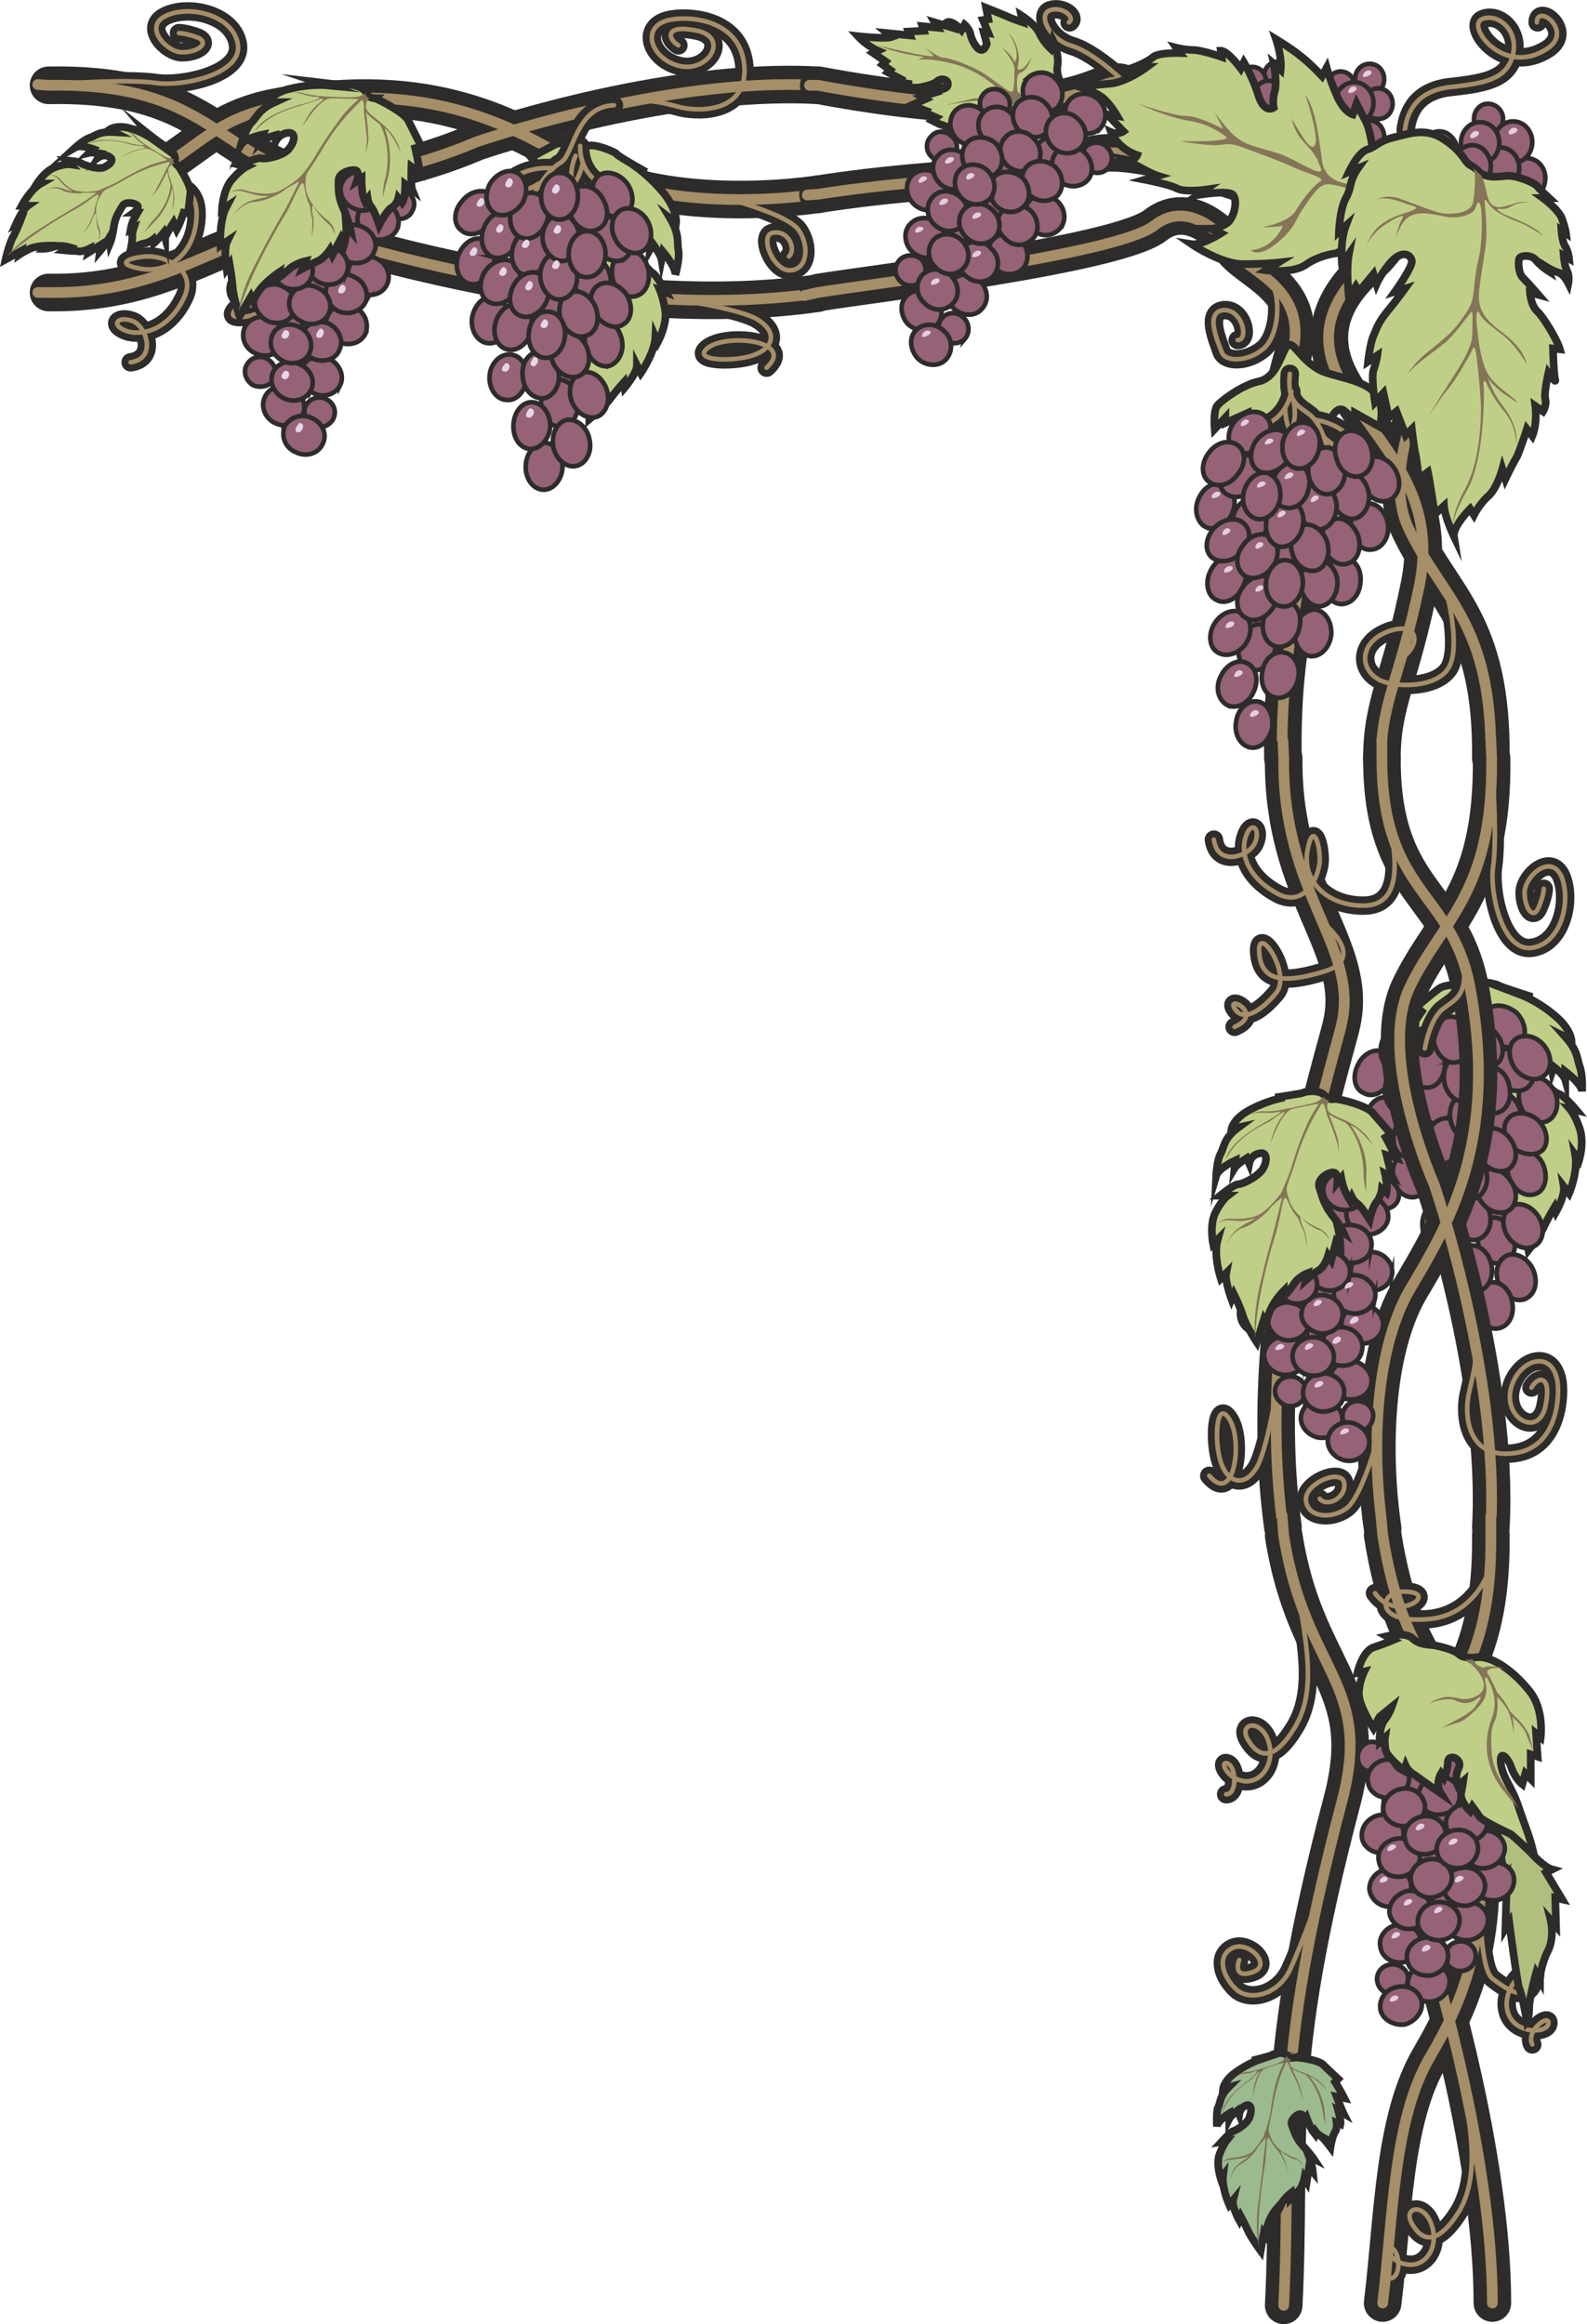 <svg xmlns="http://www.w3.org/2000/svg" width="198.588" height="290.75" viewBox="0 0 148.941 218.063"><path d="M273.95 358.593c-.936-.072-1.656-1.08-1.584-2.304.072-1.224.936-2.16 1.872-2.088.936.072 1.584 1.08 1.584 2.304-.072 1.224-.936 2.16-1.872 2.088z" style="fill:#956277;stroke:#2d2c2b;stroke-width:.432;stroke-linecap:round;stroke-miterlimit:10.433" transform="translate(-223.026 -312.646)"/><path d="M299.798 330.873c-6.768.936-16.416.792-22.248-2.592-5.904-3.456-13.968-8.496-28.8-5.544-8.784 1.728-8.64 8.136-21.168 8.136" style="fill:none;stroke:#2d2c2b;stroke-width:3.528;stroke-linecap:round;stroke-miterlimit:10.433" transform="translate(-223.026 -312.646)"/><path d="M227.582 320.649c12.672-.216 14.976 4.536 21.528 7.632 6.48 3.096 18.576-2.304 18.576-2.304s17.64-6.12 32.04-5.328m-72.144 19.44c12.672.216 17.568-6.984 24.768-5.472 3.096.648 26.784 8.496 47.376 5.544" style="fill:none;stroke:#2d2c2b;stroke-width:3.528;stroke-linecap:round;stroke-miterlimit:10.433" transform="translate(-223.026 -312.646)"/><path d="M234.278 330.009c2.088-.288 7.2-1.296 7.2 2.664 0 3.528-2.448 5.688-5.256 5.184-2.808-.504-.648-1.152.792-1.152 1.512 0 4.608 1.296 3.24 3.96-1.224 2.52-3.384 3.528-5.184 3.096-1.8-.576-1.008-1.512.36-1.008 1.296.432 2.376 3.528-.144 3.888m-5.4-26.208s5.4-.36 7.776 0c2.448.36 7.992-.792 7.704-3.528-.36-2.808-4.464-3.816-6.696-2.808-2.304 1.008 0 3.456 1.44 3.456 1.512 0 2.592-.864 1.512-1.368-1.152-.432-1.8-.432-1.8-.432m3.24 20.664s3.24-4.248 4.608 0c1.224 4.248.576 5.832-2.016 5.976-2.592.144 2.088-3.096 3.888-1.584 1.8 1.44 2.808 3.096 1.44 3.888-1.224.792.576-2.736 1.872 0m29.088-22.464c2.088-.288 3.096 0 5.04.504 2.016.432 6.192.288 5.904-3.888-.36-4.248-4.824-4.68-6.696-4.392-3.24.432-2.16 3.744.648 4.392 2.736.576 4.608-2.664 1.656-3.312-2.952-.648-2.952.648-1.8 1.368m-.792 23.76s5.976.792 8.064 1.872c2.16 1.224 1.656 2.808-.288 3.456-1.944.648-5.976.504-4.104-.792 2.016-1.296 8.064-.504 5.4 1.944m-3.384-15.768s5.472 1.44 6.408 2.88c1.008 1.512.792 3.6-.72 3.744-1.656.216-3.096-3.384-1.656-3.528 1.44-.216 2.16 1.584 1.44 2.232" style="fill:none;stroke:#2d2c2b;stroke-width:1.728;stroke-linecap:round;stroke-miterlimit:10.433" transform="translate(-223.026 -312.646)"/><path d="M299.798 330.873c-6.768.936-16.416.792-22.248-2.592-5.904-3.456-13.968-8.496-28.8-5.544-8.784 1.728-8.64 8.136-21.168 8.136l-1.152-.072" style="fill:none;stroke:#a58e68;stroke-width:1.008;stroke-linecap:round;stroke-miterlimit:10.433" transform="translate(-223.026 -312.646)"/><path d="M299.726 320.649c-14.4-.792-32.04 5.328-32.04 5.328s-12.096 5.4-18.576 2.304c-6.552-3.096-8.856-7.848-21.528-7.632l-1.008-.072m73.152 19.583c-20.592 2.953-44.28-4.895-47.376-5.543-7.2-1.512-12.096 5.688-24.768 5.472h-1.008" style="fill:none;stroke:#a58e68;stroke-width:1.008;stroke-linecap:round;stroke-miterlimit:10.433" transform="translate(-223.026 -312.646)"/><path d="M234.278 330.009c2.088-.288 7.2-1.296 7.2 2.664 0 3.528-2.448 5.688-5.256 5.184-2.808-.504-.648-1.152.792-1.152 1.512 0 4.608 1.296 3.24 3.96-1.224 2.52-3.384 3.528-5.184 3.096-1.8-.576-1.008-1.512.36-1.008 1.296.432 2.376 3.528-.144 3.888m-5.4-26.208s5.4-.36 7.776 0c2.448.36 7.992-.792 7.704-3.528-.36-2.808-4.464-3.816-6.696-2.808-2.304 1.008 0 3.456 1.44 3.456 1.512 0 2.592-.864 1.512-1.368-1.152-.432-1.8-.432-1.8-.432m3.24 20.664s3.24-4.248 4.608 0c1.224 4.248.576 5.832-2.016 5.976-2.592.144 2.088-3.096 3.888-1.584 1.8 1.44 2.808 3.096 1.44 3.888-1.224.792.576-2.736 1.872 0m29.088-22.464c2.088-.288 3.096 0 5.04.504 2.016.432 6.192.288 5.904-3.888-.36-4.248-4.824-4.68-6.696-4.392-3.24.432-2.16 3.744.648 4.392 2.736.576 4.608-2.664 1.656-3.312-2.952-.648-2.952.648-1.8 1.368m-.792 23.76s5.976.792 8.064 1.872c2.16 1.224 1.656 2.808-.288 3.456-1.944.648-5.976.504-4.104-.792 2.016-1.296 8.064-.504 5.4 1.944m-3.384-15.768s5.472 1.44 6.408 2.88c1.008 1.512.792 3.6-.72 3.744-1.656.216-3.096-3.384-1.656-3.528 1.44-.216 2.16 1.584 1.44 2.232" style="fill:none;stroke:#a58e68;stroke-width:.432;stroke-linecap:round;stroke-miterlimit:10.433" transform="translate(-223.026 -312.646)"/><path d="M239.75 328.209c.216.288 1.152 1.8 1.152 2.448-.072.576-.216 2.016-.216 2.016l-.432-.072s-.288.936-.648 1.584l-.288-.648s-.792 1.224-.792 1.44l-.144-.504s-.648.792-.936 1.008l-.072-.36s-.36.288-.792.36c-.504.072-1.296.576-1.296.576s.216-1.008.144-1.296c0-.288.144-.72.144-.72l-.288.144s.072-.432.216-.792c.144-.288.432-.792.432-.792h-.36s.504-.36.36-.648c-.144-.216-1.152-.504-1.44.072-.288.504-.648.936-.792 1.944-.144 1.008-.36 1.512-.36 1.512l-.072-.504s-.432.72-.864 1.224l.072-.576-1.152.72.072-.36s-.72.36-1.152.216c-.432 0-1.152-.072-1.152-.072l.432-.288s-.72-.216-1.368-.072c-.648.216-.936.216-.936.216l.288-.288s-.792 0-1.512.216c-.648.288-1.08.576-1.08.576l.072-.288-1.44.792s.288-1.296.648-2.016c.36-.648.72-1.584.72-1.584l-.36.216s.576-1.296 1.08-1.656h-.576s.792-1.512 1.8-2.088h-.36s.72-1.152 1.656-1.512c.936-.36 1.44-.288 1.44-.288l-.36-.36s1.296.072 1.44.288c.288.144 1.512.576 2.088.36.648-.288 1.008-.72.504-1.008-.504-.288-1.008.072-1.008.072l.216-.36s-.792-.144-1.08-.072l.36-.36s-1.152-.432-1.656-.144c0 0 .864-.792 1.44-.936.504-.216.864-.576 2.16-.504l-.432-.216s.648-.504 1.944-.144a7.22 7.22 0 0 1 2.232 1.08l-.432-.504s1.368 1.08 1.512 1.08c.144.072 1.008.648.936 1.296-.144.288.288.576.288.576z" style="fill:#c0cf87;stroke:#2d2c2b;stroke-width:.72;stroke-linecap:round;stroke-miterlimit:10.433" transform="translate(-223.026 -312.646)"/><path d="M239.39 327.993s-.504.144-.576.576c-.072.72 1.008 2.088.36 3.816 0 0 .288-1.512 0-2.088 0 0-.216 1.656-1.584 3.096 0 0-.936.936-1.08 1.152 0 0 .36-.576.792-1.152.504-.432 1.656-1.872 1.728-3.456 0 0-.288-.864-.288-1.224 0 0-.648 1.296-.936 1.728-.288.432-.72.792-.72.792s.504-.504.648-.936c.216-.36.864-1.728.864-1.728s.576-.792.216-.72c-.432.144-1.944.432-3.96 1.584-2.232 1.296-1.872.72-2.52 1.8-.576.936-.144 2.448 0 2.808 0 0 .288.648-.072 1.08 0 0 .216-.504 0-.864-.144-.288-.216-1.152-.216-1.44 0-.36-.288.144-.432.576-.072.36-.864 1.224-.864 1.224s.576-.792.72-1.08c.072-.288.432-.936.432-1.08 0-.936.936-2.016-.144-1.296-.504.36-1.152.864-1.872 1.224 0 0-3.888 2.16-6.192 4.32 0 0 .72-1.08 2.736-2.376 2.088-1.368 3.312-2.016 3.6-2.232.576-.288 2.088-1.368 2.088-1.368h-1.224c-.216.072-1.44.144-2.16-.288-.72-.36-1.872.144-1.872.144s1.008-.432 1.656-.36c.576.144 1.008.36 1.296.36 0 0-.504-.288-.864-.648-.36-.36-.648-.864-1.296-.864 0 0 .504-.144 1.008.36.432.504 1.08 1.152 1.8 1.152.648.144 1.656 0 2.016-.144.216-.144 1.08-.432 1.8-.864a25.19 25.19 0 0 1 2.808-1.44c1.008-.36 1.728-.432 1.584-.504-.072 0-.72-.576-1.512-.936-.72-.432-2.808.72-2.808.72s.936-.648 1.872-.792c1.08-.216-.144-.288-.72-.36-.576-.144-2.304-.792-4.104-.144 0 0 .864-.792 3.96 0 0 0 1.656.36 1.008 0-.72-.432-.792-.936-1.512-1.152 0 0 .576.072.936.504.432.504 1.44 1.08 1.512 1.152.144.072 1.296.864 1.656.864l.36.072s-.072.216.072.432z" style="fill:#857457" transform="translate(-223.026 -312.646)"/><path d="M277.478 326.337c-.504-.216-1.656-.432-2.304-.144-.72.36-2.304 1.224-2.304 1.224l.432.504s-.936.864-1.512 1.584l.936.144s-.936 1.512-1.152 1.728l.72-.072s-.648 1.152-.72 1.656l.504-.072s-.144.648.072 1.224c.216.648.144 2.016.144 2.016s1.008-.792 1.368-.864a2.03 2.03 0 0 0 .72-.432l.072.432s.432-.36.72-.72.648-1.008.648-1.008l.216.504s.216-.792.576-.72c.36.072 1.224 1.224.864 1.872-.432.648-.792 1.296-1.8 2.016-1.08.648-1.584 1.152-1.584 1.152l.576-.144s-.432.792-.792 1.728l.648-.36-.144 1.872.36-.36s0 1.152.36 1.728c.36.504.864 1.44.864 1.44v-.648s.72.72.936 1.656c.216.936.432 1.44.432 1.44l.144-.576s.432 1.008.576 2.016c.144 1.08-.072 1.728-.072 1.728l.432-.216-.072 2.304s1.296-1.08 1.872-1.8a22.535 22.535 0 0 1 1.368-1.656l.072.504s1.152-1.368 1.152-2.088l.36.72s1.296-1.872 1.368-3.384l.216.504s.864-1.584.72-2.88c-.216-1.368-.504-2.016-.504-2.016l.576.216s-.864-1.584-1.224-1.8c-.36-.216-1.584-1.584-1.656-2.52-.072-.864.216-1.728.864-1.152.576.576.504 1.44.504 1.44l.288-.504s.72 1.008.792 1.44l.144-.72s1.224 1.44 1.152 2.16c0 0 .432-1.512.288-2.304-.144-.792.144-1.44-.792-3.024l.576.432s.144-1.08-1.08-2.664c-1.224-1.512-2.52-2.448-2.52-2.448l.792.36s-2.736-1.512-2.808-1.728c-.144-.144-2.16-1.08-2.88-.648-.504.36-.504-.072-.504-.072z" style="fill:#c0cf87;stroke:#2d2c2b;stroke-width:.72;stroke-linecap:round;stroke-miterlimit:10.433" transform="translate(-223.026 -312.646)"/><path d="M272.798 331.377s1.44-2.664 2.808-3.456c1.296-.648 1.368-5.256 5.04-5.4m-3.6 4.752s-1.368 2.736.936 4.392" style="fill:none;stroke:#2d2c2b;stroke-width:1.728;stroke-linecap:round;stroke-miterlimit:10.433" transform="translate(-223.026 -312.646)"/><path d="M274.742 328.425s-2.736-.288-4.32 1.656m7.056-3.744s-.216 2.52 2.16 3.672" style="fill:none;stroke:#2d2c2b;stroke-width:1.728;stroke-linecap:round;stroke-miterlimit:10.433" transform="translate(-223.026 -312.646)"/><path d="M277.694 328.065s-.36 1.728-1.296 2.232m-2.808-.432s-1.296.864-2.088.72" style="fill:none;stroke:#2d2c2b;stroke-width:1.728;stroke-linecap:round;stroke-miterlimit:10.433" transform="translate(-223.026 -312.646)"/><path d="M272.798 331.377s1.44-2.664 2.808-3.456c1.296-.648 1.368-5.256 5.04-5.4m-3.6 4.752s-1.368 2.736.936 4.392" style="fill:none;stroke:#a58e68;stroke-width:.432;stroke-linecap:round;stroke-miterlimit:10.433" transform="translate(-223.026 -312.646)"/><path d="M274.742 328.425s-2.736-.288-4.32 1.656m7.056-3.744s-.216 2.52 2.16 3.672" style="fill:none;stroke:#a58e68;stroke-width:.432;stroke-linecap:round;stroke-miterlimit:10.433" transform="translate(-223.026 -312.646)"/><path d="M277.694 328.065s-.36 1.728-1.296 2.232m-2.808-.432s-1.296.864-2.088.72" style="fill:none;stroke:#a58e68;stroke-width:.432;stroke-linecap:round;stroke-miterlimit:10.433" transform="translate(-223.026 -312.646)"/><path d="M275.462 343.185c-.864.288-1.944-.36-2.376-1.44-.36-1.224 0-2.376.864-2.736.936-.288 2.016.36 2.448 1.512.36 1.152 0 2.304-.936 2.664zm3.888-2.376c-.936.36-2.016-.288-2.448-1.44-.36-1.152 0-2.376.936-2.664.864-.288 1.944.36 2.376 1.512.36 1.08 0 2.304-.864 2.592zm-3.528 9c-.936.072-1.728-.936-1.728-2.16 0-1.224.72-2.16 1.656-2.16 1.008 0 1.728.936 1.8 2.16 0 1.224-.792 2.16-1.728 2.16z" style="fill:#956277;stroke:#2d2c2b;stroke-width:.432;stroke-linecap:round;stroke-miterlimit:10.433" transform="translate(-223.026 -312.646)"/><path d="M275.678 352.689c-.936.072-1.728-.864-1.872-2.088 0-1.224.72-2.232 1.656-2.304.936-.072 1.728.864 1.872 2.088 0 1.224-.648 2.232-1.656 2.304zm6.048-19.944c-.792.504-2.016.144-2.664-.864-.648-1.008-.576-2.232.216-2.808.792-.504 2.016-.072 2.664.864.648 1.008.576 2.232-.216 2.808zm-14.76 6.48c-.936-.288-1.296-1.512-.936-2.592.432-1.152 1.44-1.872 2.376-1.512.864.288 1.296 1.512.864 2.592-.432 1.224-1.44 1.872-2.304 1.512zm1.8 5.615c-.936-.143-1.584-1.151-1.44-2.375.216-1.152 1.008-2.088 2.016-1.944.936.144 1.584 1.152 1.44 2.376-.144 1.224-1.008 2.088-2.016 1.944zm1.728 5.329c-.936-.072-1.656-1.152-1.512-2.376.144-1.152 1.08-2.016 2.016-1.872.936.072 1.584 1.152 1.44 2.304-.144 1.224-1.008 2.088-1.944 1.944z" style="fill:#956277;stroke:#2d2c2b;stroke-width:.432;stroke-linecap:round;stroke-miterlimit:10.433" transform="translate(-223.026 -312.646)"/><path d="M277.118 356.36c-.936.217-1.872-.575-2.16-1.727-.216-1.224.288-2.304 1.224-2.592.936-.144 1.944.648 2.16 1.8.288 1.152-.288 2.304-1.224 2.52zm3.024-9.36c-.936.145-1.872-.647-2.16-1.8-.288-1.223.288-2.303 1.224-2.52.936-.215 1.872.577 2.16 1.729.288 1.224-.288 2.304-1.224 2.592zm2.448-6.551c-.936.216-1.944-.648-2.088-1.8-.216-1.224.36-2.304 1.368-2.52.936-.144 1.8.72 2.016 1.872.216 1.224-.36 2.304-1.296 2.448zm-9.792 14.328c-1.008-.072-1.656-1.08-1.584-2.304.072-1.224.864-2.16 1.8-2.088.936.072 1.656 1.08 1.656 2.232-.072 1.224-.936 2.16-1.872 2.16zm6.264-3.024c-.936.288-1.944-.36-2.376-1.44-.432-1.152 0-2.376.864-2.664.864-.36 1.944.288 2.376 1.44.432 1.152 0 2.304-.864 2.664zm-12.744-17.496c-.792-.576-.72-1.872.072-2.736.72-.936 1.944-1.224 2.736-.648.648.648.648 1.872-.144 2.808-.72.936-1.944 1.224-2.664.576z" style="fill:#956277;stroke:#2d2c2b;stroke-width:.432;stroke-linecap:round;stroke-miterlimit:10.433" transform="translate(-223.026 -312.646)"/><path d="M269.27 336.777c-.864-.36-1.296-1.512-.864-2.664.36-1.152 1.44-1.8 2.304-1.512.936.36 1.368 1.512.936 2.664-.36 1.152-1.44 1.8-2.376 1.512zm12.384.143c-.792.505-1.944.073-2.664-.863-.648-1.008-.576-2.232.216-2.808.792-.504 2.016-.144 2.664.864.72 1.008.576 2.232-.216 2.808zm-.072 6.12c-.792.577-1.944.145-2.664-.863-.648-1.008-.576-2.232.216-2.736.792-.576 1.944-.144 2.664.792.648 1.008.576 2.304-.216 2.808zm-12.744-2.087c-.792-.504-.936-1.728-.36-2.736.648-1.08 1.872-1.44 2.664-1.008.792.504.936 1.728.288 2.736-.576 1.08-1.728 1.512-2.592 1.008zm1.728 4.464c-.936-.288-1.368-1.44-1.008-2.592.36-1.152 1.368-1.872 2.232-1.584.936.288 1.368 1.44 1.08 2.592-.36 1.152-1.44 1.872-2.304 1.584zm3.384 4.608c-1.008 0-1.8-.864-1.872-2.088-.144-1.224.576-2.232 1.512-2.304 1.008-.072 1.8.864 1.872 2.088.144 1.152-.576 2.232-1.512 2.304z" style="fill:#956277;stroke:#2d2c2b;stroke-width:.432;stroke-linecap:round;stroke-miterlimit:10.433" transform="translate(-223.026 -312.646)"/><path d="M277.334 347.937c-.936.36-2.016-.288-2.448-1.368-.432-1.152-.072-2.304.792-2.664.864-.36 1.944.216 2.448 1.368.432 1.152.072 2.304-.792 2.664z" style="fill:#956277;stroke:#2d2c2b;stroke-width:.432;stroke-linecap:round;stroke-miterlimit:10.433" transform="translate(-223.026 -312.646)"/><path d="M278.126 344.12c-.864.36-1.944-.215-2.448-1.367-.36-1.152-.072-2.376.864-2.664.864-.36 1.944.288 2.376 1.368.432 1.08.144 2.304-.792 2.664zm-5.904-5.687c-.864-.216-1.368-1.368-1.08-2.52.288-1.152 1.296-1.944 2.16-1.728.936.288 1.44 1.368 1.152 2.592-.288 1.152-1.296 1.872-2.232 1.656z" style="fill:#956277;stroke:#2d2c2b;stroke-width:.432;stroke-linecap:round;stroke-miterlimit:10.433" transform="translate(-223.026 -312.646)"/><path d="M274.094 346.209c-.936-.072-1.584-1.152-1.44-2.304.072-1.224.936-2.16 1.872-2.016 1.008.072 1.656 1.152 1.512 2.376-.144 1.224-1.008 2.088-1.944 1.944z" style="fill:#956277;stroke:#2d2c2b;stroke-width:.432;stroke-linecap:round;stroke-miterlimit:10.433" transform="translate(-223.026 -312.646)"/><path d="M271.646 342.177c-.792-.432-1.008-1.656-.432-2.736.576-1.08 1.656-1.512 2.52-1.08.864.432 1.08 1.656.504 2.736-.576 1.08-1.728 1.584-2.592 1.08z" style="fill:#956277;stroke:#2d2c2b;stroke-width:.432;stroke-linecap:round;stroke-miterlimit:10.433" transform="translate(-223.026 -312.646)"/><path d="M275.606 340.737c-.936.072-1.8-.864-1.872-2.088-.072-1.224.648-2.232 1.656-2.304.936 0 1.8.936 1.8 2.16.072 1.152-.648 2.16-1.584 2.232z" style="fill:#956277;stroke:#2d2c2b;stroke-width:.432;stroke-linecap:round;stroke-miterlimit:10.433" transform="translate(-223.026 -312.646)"/><path d="M275.822 337.137c-.936 0-1.8-.936-1.872-2.088-.072-1.224.72-2.232 1.656-2.304.936 0 1.728.936 1.8 2.16.072 1.152-.648 2.16-1.584 2.232z" style="fill:#956277;stroke:#2d2c2b;stroke-width:.432;stroke-linecap:round;stroke-miterlimit:10.433" transform="translate(-223.026 -312.646)"/><path d="M272.078 334.977c-.936-.216-1.368-1.368-1.08-2.52.36-1.224 1.368-1.944 2.304-1.656.936.216 1.368 1.368 1.08 2.52-.36 1.152-1.368 1.944-2.304 1.656z" style="fill:#956277;stroke:#2d2c2b;stroke-width:.432;stroke-linecap:round;stroke-miterlimit:10.433" transform="translate(-223.026 -312.646)"/><path d="M269.486 332.673c-.864-.504-1.008-1.728-.504-2.736.648-1.08 1.8-1.512 2.592-1.08.864.504 1.08 1.728.504 2.808-.648 1.008-1.8 1.44-2.592 1.008zm9.576 1.512c-.792.432-1.944-.144-2.448-1.224s-.216-2.304.576-2.736c.936-.36 2.016.144 2.52 1.296.576 1.08.288 2.304-.648 2.664z" style="fill:#956277;stroke:#2d2c2b;stroke-width:.432;stroke-linecap:round;stroke-miterlimit:10.433" transform="translate(-223.026 -312.646)"/><path d="M275.534 333.249c-.936 0-1.728-.936-1.728-2.16 0-1.224.792-2.232 1.728-2.232 1.008 0 1.728 1.008 1.728 2.232 0 1.224-.792 2.16-1.728 2.16zm7.704 3.024c-.864.36-2.016-.144-2.52-1.296-.504-1.008-.216-2.232.648-2.664.864-.36 2.016.144 2.52 1.224s.216 2.304-.648 2.736zm-5.112 2.376c-.936.072-1.728-.936-1.728-2.16 0-1.224.792-2.16 1.728-2.16.936 0 1.728.936 1.728 2.16 0 1.224-.792 2.16-1.728 2.16zm-22.464-3.24c-.936-.216-1.368-1.368-1.008-2.52.288-1.152 1.296-1.944 2.232-1.656.864.288 1.368 1.368 1.08 2.592-.36 1.152-1.296 1.872-2.304 1.584zm-6.624 10.296c-.864-.216-1.368-1.44-1.08-2.592.36-1.152 1.368-1.872 2.232-1.656.936.288 1.44 1.44 1.08 2.592-.288 1.152-1.296 1.872-2.232 1.656zm3.096-7.848c-.864-.216-1.44-1.368-1.08-2.592.36-1.08 1.368-1.872 2.232-1.584.936.288 1.44 1.368 1.08 2.52-.288 1.224-1.296 1.944-2.232 1.656z" style="fill:#956277;stroke:#2d2c2b;stroke-width:.432;stroke-linecap:round;stroke-miterlimit:10.433" transform="translate(-223.026 -312.646)"/><path d="M252.854 341.96c-.936-.215-1.368-1.44-1.08-2.591.36-1.152 1.368-1.872 2.304-1.656.864.288 1.368 1.44 1.08 2.592-.36 1.152-1.368 1.872-2.304 1.656zm1.44 10.009c-.36.648-1.152.936-1.872.648-.72-.432-1.008-1.224-.72-1.872a1.443 1.443 0 0 1 1.944-.648c.72.36 1.008 1.152.648 1.872zm7.416-19.512c-.288.648-1.152.936-1.872.576-.648-.36-1.008-1.224-.648-1.872.288-.72 1.152-1.008 1.872-.576.72.288 1.08 1.152.648 1.872zm-12.96 15.696c-.288.72-1.224.936-1.944.648-.648-.36-1.008-1.224-.648-1.872.36-.72 1.224-1.008 1.872-.648.72.36 1.08 1.224.72 1.872zm-.576-7.344c-.432.864-1.584 1.152-2.52.72-1.008-.504-1.44-1.584-1.008-2.52.432-.792 1.584-1.152 2.592-.648.936.432 1.368 1.512.936 2.448zm1.368 4.248c-.432.864-1.584 1.224-2.592.72-.936-.432-1.368-1.512-.936-2.448.432-.864 1.584-1.224 2.52-.72 1.008.432 1.368 1.512 1.008 2.448z" style="fill:#956277;stroke:#2d2c2b;stroke-width:.432;stroke-linecap:round;stroke-miterlimit:10.433" transform="translate(-223.026 -312.646)"/><path d="M251.414 351.609c-.432.864-1.584 1.224-2.592.72-.936-.432-1.368-1.584-.936-2.448.432-.936 1.584-1.224 2.592-.792.936.504 1.368 1.656.936 2.52zm3.528-2.809c-.432.865-1.584 1.225-2.52.72-1.008-.431-1.44-1.583-1.008-2.447.432-.936 1.584-1.224 2.52-.792 1.008.576 1.44 1.656 1.008 2.52zm2.376-4.823c-.432.864-1.584 1.224-2.592.72-.936-.432-1.368-1.584-.936-2.448.432-.936 1.584-1.224 2.52-.792 1.008.504 1.368 1.584 1.008 2.52zm2.016-4.608c-.432.864-1.512 1.224-2.52.72-1.008-.432-1.368-1.584-1.008-2.448.432-.864 1.656-1.224 2.592-.72.936.432 1.368 1.584.936 2.448zm.504-10.296c-.432.936-1.584 1.224-2.52.792-.936-.504-1.44-1.584-1.008-2.52.432-.864 1.584-1.224 2.592-.72.936.432 1.368 1.584.936 2.448z" style="fill:#956277;stroke:#2d2c2b;stroke-width:.432;stroke-linecap:round;stroke-miterlimit:10.433" transform="translate(-223.026 -312.646)"/><path d="M256.742 329.145c-.432.864-1.584 1.224-2.52.792-.936-.504-1.44-1.656-.936-2.52.36-.864 1.512-1.224 2.52-.72.936.432 1.368 1.584.936 2.448zm-4.248 3.815c-.432.865-1.512 1.225-2.52.72-.936-.431-1.368-1.583-1.008-2.447a1.951 1.951 0 0 1 2.592-.72c.936.432 1.44 1.512.936 2.448zm-2.664 5.185c-.432.864-1.584 1.224-2.592.792-.936-.504-1.368-1.656-.936-2.52.432-.864 1.584-1.224 2.52-.72.936.504 1.44 1.584 1.008 2.448zm5.04 7.344c-.36.936-1.512 1.224-2.52.792-.936-.504-1.368-1.584-.936-2.448.36-.864 1.584-1.224 2.52-.792.936.504 1.368 1.584.936 2.448zm-2.664 3.744c-.432.936-1.584 1.224-2.52.792-1.008-.504-1.44-1.584-1.008-2.52.432-.792 1.512-1.224 2.52-.648 1.008.432 1.44 1.512 1.008 2.376zm8.064-15.048c-.432.864-1.584 1.224-2.592.72-.936-.432-1.368-1.512-.936-2.448.432-.864 1.584-1.224 2.52-.72 1.008.432 1.44 1.584 1.008 2.448z" style="fill:#956277;stroke:#2d2c2b;stroke-width:.432;stroke-linecap:round;stroke-miterlimit:10.433" transform="translate(-223.026 -312.646)"/><path d="M255.302 331.017c-.432.936-1.584 1.224-2.592.792-.936-.504-1.368-1.656-.936-2.448.432-.936 1.584-1.224 2.52-.792 1.008.504 1.368 1.584 1.008 2.448z" style="fill:#956277;stroke:#2d2c2b;stroke-width:.432;stroke-linecap:round;stroke-miterlimit:10.433" transform="translate(-223.026 -312.646)"/><path d="M258.686 331.449c-.432.864-1.512 1.224-2.52.72-1.008-.432-1.44-1.584-1.008-2.448.432-.864 1.584-1.224 2.52-.72 1.008.432 1.44 1.584 1.008 2.448zm-3.456 3.024c-.432.864-1.584 1.224-2.52.72-1.008-.432-1.44-1.584-1.008-2.448.432-.864 1.584-1.224 2.52-.72 1.008.432 1.44 1.512 1.008 2.448zm-4.608 7.487c-.432.937-1.512 1.225-2.52.793-.936-.504-1.44-1.584-1.008-2.52.504-.792 1.584-1.224 2.592-.648.936.432 1.44 1.512.936 2.376zm6.696-.935c-.504.936-1.656 1.224-2.592.792-.936-.504-1.44-1.584-.936-2.52.432-.792 1.512-1.224 2.52-.648.936.432 1.368 1.512 1.008 2.376z" style="fill:#956277;stroke:#2d2c2b;stroke-width:.432;stroke-linecap:round;stroke-miterlimit:10.433" transform="translate(-223.026 -312.646)"/><path d="M258.11 336.345c-.432.936-1.584 1.224-2.52.792-1.008-.504-1.44-1.584-1.008-2.448.432-.864 1.584-1.224 2.52-.72 1.008.432 1.44 1.584 1.008 2.376z" style="fill:#956277;stroke:#2d2c2b;stroke-width:.432;stroke-linecap:round;stroke-miterlimit:10.433" transform="translate(-223.026 -312.646)"/><path d="M255.518 338.36c-.432.937-1.584 1.225-2.52.793-1.008-.504-1.44-1.584-1.008-2.52.432-.864 1.584-1.224 2.52-.72 1.008.504 1.44 1.584 1.008 2.448zm-3.456 7.417c-.36.864-1.584 1.224-2.52.72-.936-.504-1.368-1.512-.936-2.448.36-.864 1.512-1.224 2.52-.72.936.432 1.368 1.584.936 2.448zm1.8-3.672c-.432.864-1.584 1.224-2.52.72-1.008-.432-1.44-1.512-1.008-2.448.432-.864 1.584-1.224 2.52-.72 1.008.432 1.44 1.584 1.008 2.448zm-1.8-5.905c-.432.865-1.584 1.225-2.52.72-1.008-.431-1.44-1.583-1.008-2.447.432-.936 1.584-1.224 2.52-.792 1.008.504 1.44 1.584 1.008 2.52z" style="fill:#956277;stroke:#2d2c2b;stroke-width:.432;stroke-linecap:round;stroke-miterlimit:10.433" transform="translate(-223.026 -312.646)"/><path d="M252.206 338.793c-.432.936-1.584 1.224-2.52.792-1.008-.576-1.368-1.584-1.008-2.52.432-.864 1.584-1.224 2.592-.72.936.432 1.368 1.584.936 2.448zm1.08 15.552c-.432.864-1.512 1.224-2.52.72-1.008-.432-1.368-1.512-1.008-2.448a1.951 1.951 0 0 1 2.592-.72c.936.432 1.44 1.512.936 2.448z" style="fill:#956277;stroke:#2d2c2b;stroke-width:.432;stroke-linecap:round;stroke-miterlimit:10.433" transform="translate(-223.026 -312.646)"/><path d="M258.254 321.873c.504.216 2.664 1.296 3.096 2.088l1.224 2.448-.576.144s.288 1.224.432 2.304l-.792-.576s-.072 1.8.072 2.16l-.648-.504s0 1.296-.288 1.728l-.36-.432s-.144.648-.72.936c-.504.432-1.08 1.584-1.08 1.584s-.432-1.296-.72-1.656c-.288-.288-.36-.792-.36-.792l-.216.288s-.288-.648-.288-1.008c-.072-.432-.072-1.224-.072-1.224l-.432.288s.288-.792-.072-1.008c-.36-.144-1.656.144-1.656.936s-.072 1.512.504 2.736c.504 1.224.648 2.016.648 2.016l-.432-.504s.072.936-.216 1.872l-.288-.648-.792 1.512-.216-.504s-.576.864-1.152 1.08c-.504.216-1.44.72-1.44.72l.288-.72s-1.008.216-1.656.864c-.576.504-1.008.792-1.008.792l.144-.576s-.864.576-1.512 1.296c-.648.72-.864 1.368-.864 1.368l-.216-.432-1.08 1.872s-.576-1.728-.648-2.736c-.072-.936-.288-2.16-.288-2.16l-.288.432s-.288-1.872.072-2.592l-.648.432s-.144-2.304.576-3.672l-.432.288s.072-1.728.864-2.736c.864-1.008 1.44-1.296 1.44-1.296l-.576-.144s1.512-.72 1.944-.648c.36.144 2.16-.216 2.664-.936.504-.648.648-1.512-.144-1.44-.792.072-1.152.792-1.152.792v-.576s-1.08.288-1.368.576l.216-.648s-1.728.36-2.088.936c0 0 .432-1.44.936-2.016.576-.504.648-1.224 2.232-1.944h-.648s.432-.936 2.232-1.296c1.8-.432 3.312-.288 3.312-.288l-.864-.288s2.448.288 2.592.288c.216-.144 1.656 0 2.016.792.144.432.792.432.792.432z" style="fill:#c0cf87;stroke:#2d2c2b;stroke-width:.72;stroke-linecap:round;stroke-miterlimit:10.433" transform="translate(-223.026 -312.646)"/><path d="M257.678 321.873s-.504.504-.216 1.08c.432.792 2.664 1.656 3.168 4.032 0 0-.792-1.872-1.512-2.304 0 0 .864 2.016.36 4.464 0 0-.504 1.728-.504 2.088 0 0-.072-.936.216-1.872.216-.792.504-3.168-.504-5.04 0 0-1.008-.72-1.296-1.152 0 0 .216 1.872.216 2.592-.072.648-.288 1.296-.288 1.296s.144-.936.144-1.512c-.072-.576-.288-2.448-.288-2.448s.072-1.296-.288-1.008c-.36.432-1.944 1.8-3.456 4.32-1.728 2.952-1.728 2.16-1.728 3.672.072 1.512 1.584 2.88 2.088 3.24 0 0 .72.576.648 1.296 0 0-.216-.72-.648-1.008-.36-.288-1.08-1.08-1.296-1.584-.216-.36-.216.504-.072 1.008.144.504-.144 1.944-.144 1.944s.072-1.224.072-1.728c-.144-.36-.216-1.296-.288-1.44-.648-1.08-.288-2.952-1.08-1.368-.36.648-.792 1.728-1.296 2.52 0 0-3.096 5.04-4.248 8.928 0 0 .072-1.656 1.512-4.392 1.512-2.952 2.448-4.536 2.664-4.896.432-.72 1.512-2.952 1.512-2.952s-1.224.648-1.44.864c-.216.216-1.656 1.008-2.808 1.08-1.08.072-2.088 1.368-2.088 1.368s.864-1.224 1.728-1.44c.792-.288 1.368-.288 1.728-.504 0 0-.72.072-1.44-.144-.72-.144-1.44-.576-2.16-.144 0 0 .504-.504 1.44-.216.936.288 2.16.432 2.952.144.792-.36 1.944-1.152 2.232-1.512.288-.288 1.008-1.224 1.512-2.16a47.79 47.79 0 0 1 2.304-3.384c.864-1.08 1.656-1.656 1.584-1.656-.216 0-1.368-.072-2.592-.072-1.08 0-2.664 2.664-2.664 2.664s.504-1.368 1.512-2.16c1.152-.936-.36-.216-1.152 0-.648.288-3.168.648-4.824 2.592 0 0 .432-1.512 4.608-2.592 0 0 2.232-.648 1.152-.648-1.08 0-1.584-.576-2.52-.288 0 0 .648-.288 1.512 0 .792.216 2.376.288 2.592.288.216 0 2.088.144 2.52-.072.432-.216.504-.216.504-.216s0 .288.36.432z" style="fill:#857457" transform="translate(-223.026 -312.646)"/><path d="M275.174 329.937c.648 0 .36 1.008-.144.864-.504-.216.144-.864.144-.864zm-2.808 5.183c.648 0 .288.937-.144.793-.576-.144.144-.792.144-.792zm-2.448-1.44c.648 0 .288.937-.144.793-.504-.216.144-.792.144-.792zm.864-4.32c.648 0 .36 1.009-.144.865-.504-.216.144-.864.144-.864zm4.536 4.393c.648 0 .36 1.008-.144.792-.504-.144.144-.792.144-.792zm-.144 3.312c.648 0 .36 1.008-.144.792-.504-.144.144-.792.144-.792zm-4.968.648c.648 0 .36 1.008-.144.792-.504-.144.144-.792.144-.792zm2.448 1.296c.648 0 .36 1.008-.144.864-.504-.144.144-.864.144-.864zm-5.184-3.169c.648 0 .288 1.009-.216.793-.432-.144.216-.792.216-.792zm.648-4.607c.648 0 .36.936-.216.792-.432-.144.216-.792.216-.792zm5.976 11.376c.648 0 .36 1.008-.144.792-.504-.144.144-.792.144-.792zm-3.6 4.104c.648 0 .288.936-.144.792-.576-.144.144-.792.144-.792zm2.232 4.247c.72 0 .36 1.009-.144.865-.504-.144.144-.864.144-.864zm.432-4.823c.648 0 .288 1.008-.144.864-.504-.144.144-.864.144-.864zm-23.4-2.52c.72 0 .36.936-.072.792-.576-.144.072-.792.072-.792zm0 3.816c.72 0 .36.936-.072.792-.576-.216.072-.792.072-.792zm1.368 4.896c.648 0 .288 1.008-.216.864-.432-.216.216-.864.216-.864zm1.944-8.856c.576 0 .36 1.008-.216.864-.432-.216.216-.864.216-.864zm2.016-4.104c.648 0 .36.936-.144.792-.504-.144.144-.792.144-.792z" style="fill:#e6d5e8" transform="translate(-223.026 -312.646)"/><path d="M358.91 368.457s1.224 4.896.144 6.84c-1.152 1.944-5.112 1.872-6.552 1.152-1.944-1.008-1.944-3.6 1.008-4.608 2.88-.936 2.736 1.512 1.08 2.52" style="fill:none;stroke:#2d2c2b;stroke-width:1.728;stroke-linecap:round;stroke-miterlimit:10.433" transform="translate(-223.026 -312.646)"/><path d="M352.718 383.793c0-5.256 1.8-7.56 3.528-16.272 1.8-8.856-3.744-12.888-7.128-18.792-3.456-5.832.648-9.72 2.952-11.736 0 0 5.616-5.616.144-7.056-5.544-1.512-19.08-5.112-22.608-8.64-3.6-3.6-1.872 4.536-29.736-.648" style="fill:none;stroke:#2d2c2b;stroke-width:3.528;stroke-linecap:round;stroke-miterlimit:10.433" transform="translate(-223.026 -312.646)"/><path d="M362.942 383.793c.144-12.744-4.536-14.976-7.632-21.528-3.096-6.48 3.384-17.424 3.384-17.424s3.888-8.64-6.336-11.016c-10.224-2.448-22.752-8.64-27.792-6.336-5.112 2.232-12.24 1.44-24.768 3.384" style="fill:none;stroke:#2d2c2b;stroke-width:3.528;stroke-linecap:round;stroke-miterlimit:10.433" transform="translate(-223.026 -312.646)"/><path d="M343.43 383.793c-.216-12.744 2.592-14.976 1.152-22.176-.72-3.096-2.448-7.92-.36-15.12 2.088-7.2-4.536-8.28-5.832-10.944 0 0-3.456-4.536-6.984-1.728-3.672 2.736-26.784 5.472-31.536 6.264" style="fill:none;stroke:#2d2c2b;stroke-width:3.528;stroke-linecap:round;stroke-miterlimit:10.433" transform="translate(-223.026 -312.646)"/><path d="M354.95 324.825c.216-1.8 1.152-3.744 4.392-4.032 3.24-.36 5.256-.792 5.76-3.096.432-2.304-1.512-3.888-2.952-3.24-1.512.648 2.016 5.472 6.192 2.736 2.376-1.656-1.008-4.248-1.008-2.448m-38.232 6.048s-3.096-3.096-5.4-3.816c-2.232-.648-3.24-3.024-2.088-3.384 1.152-.36 2.448.648 1.8 1.152m19.008 24.552c.792 1.368.648 4.752-.792 6.048-1.512 1.296-3.6 1.296-3.96.288-.288-.936-1.584-3.672.216-3.888 1.8-.144 2.448 2.808 1.296 2.808" style="fill:none;stroke:#2d2c2b;stroke-width:1.728;stroke-linecap:round;stroke-miterlimit:10.433" transform="translate(-223.026 -312.646)"/><path d="M358.838 368.457s1.296 4.896.144 6.84c-1.152 1.944-5.04 1.872-6.48 1.152-1.944-1.008-1.944-3.6.936-4.608 2.952-.936 2.808 1.512 1.152 2.52" style="fill:none;stroke:#a58e68;stroke-width:.432;stroke-linecap:round;stroke-miterlimit:10.433" transform="translate(-223.026 -312.646)"/><path d="M352.646 383.793c0-5.256 1.8-7.56 3.6-16.272 1.728-8.856-3.744-12.888-7.2-18.792-3.456-5.832.648-9.72 2.952-11.736 0 0 5.688-5.616.144-7.056-5.544-1.512-19.008-5.112-22.608-8.64-3.6-3.6-1.8 4.536-29.736-.648h-.792" style="fill:none;stroke:#a58e68;stroke-width:1.008;stroke-linecap:round;stroke-miterlimit:10.433" transform="translate(-223.026 -312.646)"/><path d="M362.942 383.793c.144-12.744-4.608-14.976-7.704-21.528-3.096-6.48 3.384-17.424 3.384-17.424s3.96-8.64-6.264-11.016c-10.296-2.448-22.824-8.64-27.864-6.336-5.04 2.232-12.168 1.44-24.696 3.384l-1.008.072" style="fill:none;stroke:#a58e68;stroke-width:1.008;stroke-linecap:round;stroke-miterlimit:10.433" transform="translate(-223.026 -312.646)"/><path d="M343.358 383.793c-.144-12.744 2.592-14.976 1.152-22.176-.648-3.096-2.448-7.92-.36-15.12 2.16-7.2-4.536-8.28-5.832-10.944 0 0-3.456-4.536-6.984-1.728-3.6 2.736-26.784 5.472-31.536 6.264l-1.296.288" style="fill:none;stroke:#a58e68;stroke-width:1.008;stroke-linecap:round;stroke-miterlimit:10.433" transform="translate(-223.026 -312.646)"/><path d="M354.878 324.825c.216-1.8 1.224-3.744 4.464-4.032 3.24-.36 5.184-.792 5.688-3.096.504-2.304-1.512-3.888-2.952-3.24-1.44.648 2.088 5.472 6.192 2.736 2.448-1.656-1.008-4.248-1.008-2.448m-38.232 6.048s-3.096-3.096-5.328-3.816c-2.304-.648-3.312-3.024-2.088-3.384 1.08-.36 2.376.648 1.728 1.152m19.08 24.552c.792 1.368.648 4.752-.792 6.048-1.512 1.296-3.672 1.296-3.96.288-.36-.936-1.584-3.672.144-3.888 1.8-.144 2.448 2.808 1.368 2.808" style="fill:none;stroke:#a58e68;stroke-width:.432;stroke-linecap:round;stroke-miterlimit:10.433" transform="translate(-223.026 -312.646)"/><path d="M343.574 345.489c-.504 1.08-1.008 2.664-2.448 2.952-1.44.288-3.528 1.8-3.888 2.304-.36.504-.216 2.16-.216 2.16l1.008-1.08v.504l2.088-.936v.648s1.512-.36 1.512.648-1.656 1.8-2.16 2.232c-.432.504 2.16 12.024 5.76 11.592 3.528-.504 7.128-7.272 6.264-10.368-.648-1.944-3.744-2.592-3.744-3.528.144-1.008.936-2.016 1.512-1.368l.936.792v-.648l2.304 1.296s.648-2.088-.576-3.312c-1.224-1.224-4.176-1.44-5.184-2.088-2.088-1.224-2.448-3.24-3.168-1.8z" style="fill:#c0cf87;stroke:#2d2c2b;stroke-width:.72;stroke-linecap:round;stroke-miterlimit:10.433" transform="translate(-223.026 -312.646)"/><path d="M347.75 355.28s-.504-2.591-1.728-3.671c-1.08-.864-2.232-1.152-1.944-3.888" style="fill:none;stroke:#2d2c2b;stroke-width:1.728;stroke-linecap:round;stroke-miterlimit:10.433" transform="translate(-223.026 -312.646)"/><path d="M344.438 350.385s.792 3.024-1.872 4.104m3.888-2.449s2.736.289 3.888 2.52m-6.12-5.183s-.36 2.592-2.88 3.24" style="fill:none;stroke:#2d2c2b;stroke-width:1.728;stroke-linecap:round;stroke-miterlimit:10.433" transform="translate(-223.026 -312.646)"/><path d="M343.646 351.033s0 1.728.792 2.448m2.88.216s1.08 1.08 1.872 1.08" style="fill:none;stroke:#2d2c2b;stroke-width:1.728;stroke-linecap:round;stroke-miterlimit:10.433" transform="translate(-223.026 -312.646)"/><path d="M347.75 355.28s-.504-2.591-1.728-3.671c-1.08-.864-2.232-1.152-1.944-3.888" style="fill:none;stroke:#a58e68;stroke-width:.432;stroke-linecap:round;stroke-miterlimit:10.433" transform="translate(-223.026 -312.646)"/><path d="M344.438 350.385s.792 3.024-1.872 4.104m3.888-2.449s2.736.289 3.888 2.52m-6.12-5.183s-.36 2.592-2.88 3.24" style="fill:none;stroke:#a58e68;stroke-width:.432;stroke-linecap:round;stroke-miterlimit:10.433" transform="translate(-223.026 -312.646)"/><path d="M343.646 351.033s0 1.728.792 2.448m2.88.216s1.08 1.08 1.872 1.08" style="fill:none;stroke:#a58e68;stroke-width:.432;stroke-linecap:round;stroke-miterlimit:10.433" transform="translate(-223.026 -312.646)"/><path d="M342.638 366.297c.792.504 1.944.072 2.592-.936.648-1.08.504-2.304-.288-2.808s-2.016-.072-2.592.936c-.648 1.08-.504 2.304.288 2.808zm-3.24-3.097c.792.505 1.944.073 2.592-.935.648-1.08.504-2.304-.288-2.808s-2.016-.072-2.664.936c-.576 1.08-.504 2.304.36 2.808zm1.512 9.505c.936.216 1.872-.576 2.16-1.728.288-1.152-.288-2.304-1.224-2.52-.936-.216-1.872.576-2.16 1.728-.288 1.224.288 2.304 1.224 2.52z" style="fill:#956277;stroke:#2d2c2b;stroke-width:.432;stroke-linecap:round;stroke-miterlimit:10.433" transform="translate(-223.026 -312.646)"/><path d="M340.406 375.513c.936.216 1.944-.504 2.232-1.656.288-1.152-.144-2.304-1.08-2.592-.936-.216-1.944.504-2.232 1.656-.288 1.152.144 2.376 1.08 2.592zm-1.656-20.736c.648.648 1.872.504 2.736-.288.864-.792 1.08-2.088.36-2.736-.648-.72-1.872-.576-2.736.216-.864.864-1.008 2.088-.36 2.808zm13.032 9.432c.936-.072 1.656-1.152 1.512-2.304-.144-1.224-1.08-2.16-2.016-2.016-.936.072-1.656 1.152-1.44 2.376.144 1.224 1.008 2.088 1.944 1.944zm-2.952 5.111c.936.073 1.8-.791 1.872-2.015.144-1.224-.504-2.232-1.512-2.304-.936-.144-1.8.792-1.944 1.944-.072 1.224.648 2.304 1.584 2.376zm-2.808 4.897c.936.072 1.8-.792 1.944-2.016.072-1.224-.576-2.232-1.512-2.376-.936 0-1.8.864-1.944 2.016-.072 1.224.576 2.232 1.512 2.376z" style="fill:#956277;stroke:#2d2c2b;stroke-width:.432;stroke-linecap:round;stroke-miterlimit:10.433" transform="translate(-223.026 -312.646)"/><path d="M338.246 378.825c.864.36 1.944-.144 2.448-1.296.504-1.08.216-2.304-.648-2.664-.864-.432-1.944.144-2.448 1.224-.576 1.08-.216 2.304.648 2.736zm-1.008-9.865c.864.433 1.944-.143 2.448-1.295.576-1.08.288-2.304-.648-2.664-.792-.432-1.944.144-2.448 1.296-.504 1.08-.216 2.304.648 2.664zm-1.008-6.84c.936.36 2.016-.215 2.448-1.367.504-1.152.072-2.304-.792-2.664-.864-.36-1.944.288-2.376 1.368-.504 1.08-.072 2.304.72 2.664z" style="fill:#956277;stroke:#2d2c2b;stroke-width:.432;stroke-linecap:round;stroke-miterlimit:10.433" transform="translate(-223.026 -312.646)"/><path d="M340.406 382.785c.936.144 1.8-.72 2.016-1.872.144-1.224-.432-2.304-1.368-2.448-.936-.144-1.872.72-2.016 1.872-.216 1.224.432 2.304 1.368 2.448zm2.376-4.68c.936.144 1.872-.648 2.088-1.872.216-1.224-.432-2.232-1.368-2.376-.936-.144-1.872.648-2.016 1.872-.216 1.224.36 2.232 1.296 2.376zm-5.472-4.248c.792.504 2.016.144 2.664-.864.648-1.008.504-2.232-.288-2.808-.864-.504-2.016-.072-2.664.936-.648 1.008-.504 2.304.288 2.736zm16.2-14.328c.864-.504 1.08-1.656.504-2.736-.576-1.08-1.728-1.584-2.592-1.152-.792.432-1.008 1.656-.432 2.736.576 1.08 1.656 1.584 2.52 1.152z" style="fill:#956277;stroke:#2d2c2b;stroke-width:.432;stroke-linecap:round;stroke-miterlimit:10.433" transform="translate(-223.026 -312.646)"/><path d="M350.054 361.329c.936-.144 1.584-1.224 1.44-2.376-.216-1.224-1.08-2.088-2.016-2.016-.936.144-1.584 1.224-1.44 2.376.144 1.224 1.08 2.088 2.016 2.016zm-12.168-2.52c.72.72 1.944.576 2.808-.288.864-.792 1.008-2.016.36-2.736-.648-.648-1.872-.576-2.808.288-.792.864-1.008 2.016-.36 2.736zm-1.224 6.048c.648.648 1.944.576 2.808-.288.864-.792 1.08-2.016.36-2.736-.648-.72-1.872-.576-2.808.288-.792.864-1.008 2.016-.36 2.736zm12.888.648c.936-.288 1.296-1.512.936-2.592-.432-1.152-1.44-1.872-2.304-1.512-.936.288-1.368 1.512-.936 2.592.36 1.152 1.44 1.872 2.304 1.512zm-2.592 4.032c.936-.144 1.656-1.152 1.584-2.376-.072-1.152-1.008-2.088-1.944-2.016-.936.072-1.656 1.152-1.512 2.376.072 1.152.936 2.088 1.872 2.016zm-4.248 3.743c.864.289 1.944-.431 2.232-1.583.36-1.224-.144-2.376-1.008-2.592-.936-.288-1.944.432-2.304 1.584-.288 1.152.144 2.304 1.08 2.592z" style="fill:#956277;stroke:#2d2c2b;stroke-width:.432;stroke-linecap:round;stroke-miterlimit:10.433" transform="translate(-223.026 -312.646)"/><path d="M339.83 370.545c.792.576 1.944.216 2.664-.864.648-.936.576-2.232-.216-2.736-.792-.576-2.016-.144-2.664.864-.72.936-.576 2.232.216 2.736z" style="fill:#956277;stroke:#2d2c2b;stroke-width:.432;stroke-linecap:round;stroke-miterlimit:10.433" transform="translate(-223.026 -312.646)"/><path d="M339.83 366.657c.792.504 1.944.144 2.664-.864.648-.936.576-2.232-.216-2.736-.792-.576-2.016-.216-2.664.864-.72.936-.576 2.16.216 2.736zm6.984-4.32c.936-.072 1.656-1.008 1.656-2.232-.072-1.224-.936-2.16-1.872-2.16s-1.656 1.08-1.656 2.304c.072 1.152.864 2.16 1.872 2.088z" style="fill:#956277;stroke:#2d2c2b;stroke-width:.432;stroke-linecap:round;stroke-miterlimit:10.433" transform="translate(-223.026 -312.646)"/><path d="M343.358 369.537c.936.144 1.8-.792 1.944-2.016.072-1.152-.576-2.232-1.512-2.304-.936-.144-1.8.792-1.944 2.016-.144 1.224.576 2.232 1.512 2.304z" style="fill:#956277;stroke:#2d2c2b;stroke-width:.432;stroke-linecap:round;stroke-miterlimit:10.433" transform="translate(-223.026 -312.646)"/><path d="M346.598 366.153c.864-.288 1.296-1.44 1.008-2.592-.36-1.152-1.368-1.872-2.232-1.656-.936.288-1.44 1.44-1.08 2.592.288 1.152 1.296 1.944 2.304 1.656z" style="fill:#956277;stroke:#2d2c2b;stroke-width:.432;stroke-linecap:round;stroke-miterlimit:10.433" transform="translate(-223.026 -312.646)"/><path d="M342.998 363.92c.936.217 1.944-.575 2.232-1.655.36-1.224-.144-2.376-1.08-2.592-.936-.288-1.872.432-2.232 1.656-.288 1.152.216 2.304 1.08 2.592z" style="fill:#956277;stroke:#2d2c2b;stroke-width:.432;stroke-linecap:round;stroke-miterlimit:10.433" transform="translate(-223.026 -312.646)"/><path d="M343.574 360.249c.936.288 1.944-.432 2.232-1.584.36-1.224-.144-2.304-1.08-2.592-.864-.216-1.944.504-2.232 1.656-.36 1.224.144 2.304 1.08 2.52z" style="fill:#956277;stroke:#2d2c2b;stroke-width:.432;stroke-linecap:round;stroke-miterlimit:10.433" transform="translate(-223.026 -312.646)"/><path d="M347.606 359.025c1.008-.072 1.728-1.08 1.656-2.304-.072-1.224-.936-2.16-1.872-2.088-.936.072-1.656 1.08-1.584 2.304.072 1.152.864 2.088 1.8 2.088z" style="fill:#956277;stroke:#2d2c2b;stroke-width:.432;stroke-linecap:round;stroke-miterlimit:10.433" transform="translate(-223.026 -312.646)"/><path d="M350.702 357.297c.936-.288 1.368-1.44 1.008-2.592-.288-1.152-1.368-1.872-2.304-1.584-.864.288-1.368 1.44-.936 2.592.288 1.152 1.296 1.872 2.232 1.584zm-9.72-.577c.72.577 1.944.289 2.736-.647.72-.936.72-2.232-.072-2.808-.72-.576-1.944-.288-2.736.72-.648.936-.648 2.16.072 2.736z" style="fill:#956277;stroke:#2d2c2b;stroke-width:.432;stroke-linecap:round;stroke-miterlimit:10.433" transform="translate(-223.026 -312.646)"/><path d="M344.654 356.577c.936.216 1.944-.576 2.16-1.8.288-1.152-.288-2.304-1.224-2.448-.936-.216-1.872.576-2.16 1.728-.216 1.224.288 2.304 1.224 2.52zm-8.136 1.296c.792.576 1.944.288 2.664-.72.792-.936.792-2.16 0-2.736-.792-.576-1.944-.288-2.664.648-.792 1.008-.792 2.232 0 2.808zm4.464 3.456c.864.216 1.872-.576 2.16-1.728.216-1.224-.288-2.304-1.224-2.592-.936-.144-1.872.648-2.16 1.8-.288 1.152.288 2.304 1.224 2.52zm10.584-39.816c.792 0 1.368-.648 1.368-1.44 0-.792-.576-1.44-1.368-1.44-.792 0-1.368.648-1.368 1.44 0 .792.576 1.44 1.368 1.44z" style="fill:#956277;stroke:#2d2c2b;stroke-width:.432;stroke-linecap:round;stroke-miterlimit:10.433" transform="translate(-223.026 -312.646)"/><path d="M352.358 323.817c.792 0 1.368-.648 1.368-1.44 0-.792-.576-1.44-1.368-1.44-.792 0-1.368.648-1.368 1.44 0 .792.576 1.44 1.368 1.44zm-3.528-1.584c.792 0 1.368-.648 1.368-1.44 0-.792-.576-1.44-1.368-1.44-.72 0-1.296.648-1.296 1.44 0 .792.576 1.44 1.296 1.44z" style="fill:#956277;stroke:#2d2c2b;stroke-width:.432;stroke-linecap:round;stroke-miterlimit:10.433" transform="translate(-223.026 -312.646)"/><path d="M350.126 324.249c1.008 0 1.8-.864 1.8-1.944s-.792-1.944-1.8-1.944-1.8.864-1.8 1.944.792 1.944 1.8 1.944z" style="fill:#956277;stroke:#2d2c2b;stroke-width:.432;stroke-linecap:round;stroke-miterlimit:10.433" transform="translate(-223.026 -312.646)"/><path d="M351.566 326.913c.792 0 1.368-.648 1.368-1.44 0-.792-.576-1.512-1.368-1.512-.792 0-1.368.72-1.368 1.512s.576 1.44 1.368 1.44zm-8.568-5.616c.72 0 1.368-.648 1.368-1.44 0-.864-.648-1.44-1.368-1.44-.72 0-1.368.576-1.368 1.44 0 .792.648 1.44 1.368 1.44z" style="fill:#956277;stroke:#2d2c2b;stroke-width:.432;stroke-linecap:round;stroke-miterlimit:10.433" transform="translate(-223.026 -312.646)"/><path d="M340.55 321.729c.72 0 1.296-.648 1.296-1.44 0-.792-.576-1.368-1.296-1.368-.792 0-1.44.576-1.44 1.368 0 .792.648 1.44 1.44 1.44z" style="fill:#956277;stroke:#2d2c2b;stroke-width:.432;stroke-linecap:round;stroke-miterlimit:10.433" transform="translate(-223.026 -312.646)"/><path d="M342.062 323.097c.72 0 1.368-.576 1.368-1.368 0-.792-.648-1.512-1.368-1.512-.72 0-1.44.72-1.44 1.512s.72 1.368 1.44 1.368z" style="fill:#956277;stroke:#2d2c2b;stroke-width:.432;stroke-linecap:round;stroke-miterlimit:10.433" transform="translate(-223.026 -312.646)"/><path d="M351.854 326.697s-.216-1.944-.72-2.808c-.504-.936-.792-1.512-.792-1.512l-.36 1.008s-.792-.216-1.44-1.656c-.648-1.44-1.008-2.736-1.008-2.736l-.432.792s-1.224-1.296-2.016-1.872c-.648-.576-2.304-1.584-2.304-1.584s.576 1.656.432 2.88l-.648-.576s.36 1.8.072 2.664c-.216.792-.072 1.44-.072 1.44s-.864.648-1.44-1.152c-.576-1.8-1.368-3.096-1.368-3.096l-.288.576s-1.224-1.656-1.872-1.656l.072.576s-1.872-.648-2.664-.648c-.72 0-1.584-.216-1.584-.216l.36.504s-1.944-.072-2.52.36c-.576.504-1.728.936-1.728.936h1.152s-2.016 1.512-3.6 1.584c-1.656.144-2.736.288-2.736.288s1.656.504 2.304 1.152c.648.576 1.224 1.584 1.224 1.584l-.936-.144s1.224 1.296 1.512 1.584c0 0-.504.36-1.152.072 0 0 .576 1.512 2.448 2.16 0 0-.216.576-1.008.432 0 0 2.232 1.296 2.952 1.512l-1.224.36s2.232.432 2.952.792c.72.432 2.736.144 2.736.144l-.72.504s2.952-.504 3.312 0c.432.504.144 2.016-.504 2.592-.792.576-1.584.576-1.584.576l.936.432s-1.8 1.152-2.736 1.008c0 0 2.736 1.872 4.824 1.872 2.016 0 3.312-.144 3.312-.144l-1.152.72s2.592.36 3.816-.576c1.296-.864 2.736-1.008 2.736-1.008s2.448-.864 2.304-3.744c-.144-2.952-.216-2.448.432-3.6a6.164 6.164 0 0 0 .72-2.376z" style="fill:#c0cf87;stroke:#2d2c2b;stroke-width:.72;stroke-linecap:round;stroke-miterlimit:10.433" transform="translate(-223.026 -312.646)"/><path d="M350.486 329.937s-3.096.288-3.384-2.232c-.36-2.52-.576-4.752-1.584-6.192 0 0 .936 2.664 1.008 4.248 0 0 0 1.44-1.008.072-.936-1.44-1.296-2.088-1.296-2.088s.216.864.648 1.584c.504.72 1.44 1.512 1.8 2.304.288.792.648 1.224-.072 1.08-.72-.216-1.944-1.008-3.168-1.512-1.224-.504-3.312-.792-4.248-1.584-.936-.648-2.16-2.448-2.16-2.448l.792 1.584s-2.232-1.224-3.456-1.224c-1.224 0-4.536-1.152-4.536-1.152s2.592 1.224 4.68 1.584c2.016.288 3.168 1.224 3.6 1.512.432.36-2.016.432-2.52.432h-1.8s2.16.36 3.24.36c1.008 0 1.224-.288 2.448.144 1.152.432 3.96 1.44 4.968 1.944 1.08.504 3.096 1.008 2.52 1.296-.504.288-1.656 1.584-2.304 2.736-.648 1.152-3.168 1.584-3.168 1.584s1.368 0 1.944-.144c0 0-.792 2.088-3.024 2.304 0 0 .72.792 2.52-.72 1.728-1.44 1.656-2.16 2.376-3.168s1.44-2.304 2.304-2.304c.936 0 2.232.576 2.808.576z" style="fill:#857457" transform="translate(-223.026 -312.646)"/><path d="M366.326 331.377c.936 0 1.728-.936 1.728-2.016s-.792-1.872-1.728-1.872c-1.008 0-1.8.792-1.8 1.872s.792 2.016 1.8 2.016zm-3.672-6.12c.792 0 1.44-.648 1.44-1.44 0-.792-.648-1.44-1.44-1.44-.72 0-1.296.648-1.296 1.44 0 .792.576 1.44 1.296 1.44z" style="fill:#956277;stroke:#2d2c2b;stroke-width:.432;stroke-linecap:round;stroke-miterlimit:10.433" transform="translate(-223.026 -312.646)"/><path d="M365.03 327.92c1.008 0 1.8-.863 1.8-1.943s-.792-1.944-1.8-1.944-1.8.864-1.8 1.944.792 1.944 1.8 1.944z" style="fill:#956277;stroke:#2d2c2b;stroke-width:.432;stroke-linecap:round;stroke-miterlimit:10.433" transform="translate(-223.026 -312.646)"/><path d="M363.806 330.369c1.008 0 1.8-.864 1.8-1.944s-.792-1.944-1.8-1.944-1.8.864-1.8 1.944.792 1.944 1.8 1.944z" style="fill:#956277;stroke:#2d2c2b;stroke-width:.432;stroke-linecap:round;stroke-miterlimit:10.433" transform="translate(-223.026 -312.646)"/><path d="M361.934 327.993c1.008 0 1.8-.864 1.8-1.944s-.792-1.944-1.8-1.944-1.8.864-1.8 1.944.792 1.944 1.8 1.944z" style="fill:#956277;stroke:#2d2c2b;stroke-width:.432;stroke-linecap:round;stroke-miterlimit:10.433" transform="translate(-223.026 -312.646)"/><path d="M361.214 330.225c.936 0 1.728-.864 1.728-1.944s-.792-2.016-1.728-2.016c-1.008 0-1.8.936-1.8 2.016s.792 1.944 1.8 1.944z" style="fill:#956277;stroke:#2d2c2b;stroke-width:.432;stroke-linecap:round;stroke-miterlimit:10.433" transform="translate(-223.026 -312.646)"/><path d="M358.118 328.929c.936 0 1.728-.936 1.728-1.944 0-1.08-.792-2.016-1.728-2.016-1.008 0-1.8.936-1.8 2.016 0 1.008.792 1.944 1.8 1.944z" style="fill:#956277;stroke:#2d2c2b;stroke-width:.432;stroke-linecap:round;stroke-miterlimit:10.433" transform="translate(-223.026 -312.646)"/><path d="M362.006 328.929c.864.432 1.584.288 2.448.216.792-.072 2.448.576 2.808.936.288.36 1.152 1.152 1.152 1.152h-.576s1.296.936 1.728 1.8c.36.936.432 1.512.432 1.512l-.432-.288s.072 1.08.36 1.512c.288.432.36 1.152.36 1.152l-.504-.288s.072.936.288 1.368c.288.504.144 1.224.144 1.224s-.432-.864-.936-1.008c-.504-.144-1.08-.504-1.08-.504l.144.36s-.792-.504-1.224-1.08c-.504-.504-1.44-.36-1.512-.072-.072.144-.144 1.296.36 1.8s1.44 1.584 1.44 1.584l-.792-.216s.072 1.224.72 1.8c.648.648 1.872 2.736 2.088 3.528l-.648-.072s.072 2.592.216 2.952c.072.36-.648-.648-.648-.648s-.432 1.872-.288 2.448c.144.576-.216 1.152-.216 1.152l-.72-.504s.216 1.584-.288 2.808l-.504-.648s-.576 1.8-.936 2.592c-.432.72-1.08 2.088-1.08 2.088l-.288-.936s-.504 1.872-1.368 2.592c-.792.72-1.296 1.728-1.296 1.728l-.36-.576s-1.656 1.656-1.512 2.592c0 0-.864-1.8-.936-2.88l-.864.792s-.504-3.312-.648-3.96l-.864.648s-.144-1.728-.36-2.592a54.373 54.373 0 0 1-.288-2.088l-.576.576-.864-2.232-.72.576-.504-2.304-.792.864s-.36-2.232-.144-3.024c.288-.792.36-1.368.36-1.368l-.864.576s.144-1.368.432-2.232c.36-.864.504-1.368 1.296-2.376a44.598 44.598 0 0 0 1.728-2.232l-.936.288s1.656-2.304 1.584-2.88c-.072-.504-.72-1.08-1.8-.072-1.008 1.08-1.512 2.232-1.512 2.232l-.288-.936-1.368 1.656-.288-.504-.648 1.008s-.288-2.52 0-4.032l-.648.936s-.216-2.088.36-3.6l-.648.576s.072-2.088.648-3.168c.576-1.008.288-1.584 1.152-2.808l-.864.36s.792-1.728 1.656-2.088c.936-.288 1.08-.792 2.52-1.152 1.512-.36 3.096-1.008 4.896.288 1.8 1.224 1.728 2.088 2.448 2.376.576.36.864.72.864.72z" style="fill:#c0cf87;stroke:#2d2c2b;stroke-width:.72;stroke-linecap:round;stroke-miterlimit:10.433" transform="translate(-223.026 -312.646)"/><path d="M362.006 329.073c.648 1.152.432 2.304 1.08 2.808.648.432 1.224.072 1.872-.072.648-.288 1.296-.216 1.512-.144 0 0-.864-.072-1.368.216-.504.288-.864.432-1.296.36-.432-.072-.288.144.36.504.792.36 2.952 1.08 3.672 2.016 0 0-1.44-1.008-2.52-1.368-1.152-.432-1.944-.936-2.232-1.224-.288-.216-.792-1.224-.72-.504.072.792.216 1.944.144 3.528-.144 1.656-.864 4.824-.648 5.832.144.936.72 1.656 1.512 2.304.792.648 2.592 1.8 2.952 3.528 0 0-.864-1.656-2.304-2.808-1.44-1.08-1.944-1.512-2.16-2.016-.216-.504-.36.144-.216 1.296.072.648.288 3.384 1.152 4.608.936 1.296 2.448 2.016 2.664 2.52 0 0-.72-.504-1.296-.864-.504-.36-1.224-1.008-1.512-1.512 0 0 .36 1.152 1.152 2.304.864 1.08 1.728 2.448 1.512 4.032 0 0 .072-1.656-1.008-3.024-1.08-1.296-1.296-1.872-1.656-2.52-.288-.72-.504-.72-.36.36 0 1.08 0 6.408-1.512 9.288 0 0-1.44 2.448-1.368 3.456 0 0-.216-1.08 1.152-3.528 1.296-2.448 1.44-6.048 1.44-7.056.072-1.08-.288-4.392-.432-5.544-.216-1.152-.288-.432-.72.288s-1.008 1.872-1.944 3.024c-.936 1.152-2.016 2.88-2.016 2.88s1.224-2.088 1.872-3.024c.576-1.008 1.8-2.592 2.304-4.176 0 0 .144-.288.144-1.44s.072-1.656-.144-1.44c-.288.288-1.224 1.728-2.304 2.736-1.08.936-2.952 2.088-3.816 3.24 0 0 .576-.864 1.44-1.728.936-.864 2.808-2.088 3.744-3.528 1.08-1.368 1.08-1.944 1.152-2.376.072-.36.144-1.944.504-3.384s.36-3.96.216-4.824c-.216-.936-.36-.288-.576.216-.216.432-1.584.936-2.808.648-1.152-.216-2.304-.504-3.168-.072-.936.36-1.44 2.088-1.44 2.088s.216-1.152.576-1.728c.432-.648-.432-.216-.936.072-.36.288-1.512.72-2.376 2.304 0 0 .432-1.152 1.224-1.8.792-.648 1.728-1.008 2.52-1.224.792-.288 1.224-.432.576-.648-.648-.144-2.304-1.008-3.384-.576 0 0 .792-.504 2.016-.144 1.296.432 3.528 1.368 4.248 1.44.72.072 2.592.072 2.808-1.08.144-1.08.288-2.664 0-3.168 0 0 .576.504.72.648z" style="fill:#857457" transform="translate(-223.026 -312.646)"/><path d="M313.766 325.04c-.648 0-2.664-.791-2.664-.791l-.576-.288.36-.288-1.152-.504.144-.144-1.296-.504 1.296-.576-.36-.216 1.152-.36-.36-.216s1.584 0 1.656-.504c.144-.576-.648-.72-1.008-.36s-1.728.576-1.728.576h-.936v-.36l-.936-.144.216-.288-1.224-.648.216-.216-.72-.504.288-.288-1.152-.792.432-.216s-1.008-.432-1.872-1.368c0 0 2.592.288 3.168.072l-.432-.36 2.16.216-.144-.36 1.44-.072-.144-.432 1.44.144-.288-.504 1.44.432-.288-.432s.432-.288 1.368.72l.288-.504s.504.432.576 1.008c.144.576 1.008 2.232 1.512.792l-.288-1.08.432.072-.504-1.224.504-.072-.216-1.08s1.44.576 1.944.792c.432.216 1.512.576 1.512.576l-.144-.648s1.368.864 1.728 1.728a4.855 4.855 0 0 0 1.008 1.368l.216-.792s.648 1.296.432 2.52c-.144 1.152.792 1.656 0 2.664-.792 1.08-2.448 3.96-8.496 3.456z" style="fill:#c0cf87;stroke:#2d2c2b;stroke-width:.72;stroke-linecap:round;stroke-miterlimit:10.433" transform="translate(-223.026 -312.646)"/><path d="M318.878 322.737s-1.584-.864-2.88-.36c-1.296.504-2.376 1.368-2.376 1.368s.648-.72.936-.864c.288-.144 2.16-.864.288-.792-.792 0-3.168.432-3.168.432l2.808-.648s3.6 0 2.88-.432c-.792-.432-2.304-2.304-5.472-2.952-2.376-.504-2.88-.144-2.88-.144l.72-.36s-2.52-.288-4.32-1.08c0 0 4.608 1.152 5.256 1.008l-.792-.792s1.08.864 1.656.936c.504 0 2.016.504 3.384 1.224 1.44.792 3.024 2.376 3.168 1.872.144-.504.144-1.224.144-2.016.072-.648-1.152-2.016-1.152-2.016s1.008.72 1.152 1.368c0 0 .36-.288.144-1.296-.288-1.008-.792-1.512-.792-1.512s.936.648 1.08 2.448l-.144 1.008c.648.288 1.296-1.152 1.296-1.152s-.216 1.224-1.08 1.512c-.432.144-.216 1.728-.216 1.728s1.728 1.44.36 1.512z" style="fill:#857457" transform="translate(-223.026 -312.646)"/><path d="M320.246 329.36c-.792-.575-.864-1.8-.144-2.807.648-1.008 1.872-1.368 2.664-.792.792.504.864 1.728.144 2.736-.648 1.008-1.872 1.368-2.664.864zm-9.648 7.489c-.792-.576-.864-1.872-.144-2.808.648-1.008 1.872-1.368 2.664-.792.792.504.864 1.728.144 2.736-.648 1.008-1.872 1.368-2.664.864zm5.472-6.409c-.72-.503-.792-1.727-.144-2.735.648-1.008 1.872-1.368 2.664-.864.792.576.864 1.8.144 2.808-.648 1.008-1.872 1.296-2.664.792z" style="fill:#956277;stroke:#2d2c2b;stroke-width:.432;stroke-linecap:round;stroke-miterlimit:10.433" transform="translate(-223.026 -312.646)"/><path d="M315.422 334.545c-.72-.576-.792-1.8-.144-2.736.648-1.08 1.872-1.368 2.664-.864.792.576.864 1.8.144 2.808-.648 1.008-1.872 1.368-2.664.792zm-1.872 9.935c-.576.505-1.512.505-2.016-.071-.576-.504-.576-1.44 0-2.016.504-.504 1.368-.504 1.944.072.576.576.576 1.44.072 2.016zm13.392-15.983c-.504.504-1.368.504-1.944-.072a1.459 1.459 0 0 1-.072-2.016c.576-.504 1.512-.504 2.016.072.576.576.576 1.44 0 2.016zm-14.472-1.08c-.576.576-1.512.504-2.016-.072a1.31 1.31 0 0 1 0-1.944c.504-.576 1.368-.504 1.944.072.576.504.576 1.44.072 1.944zm-2.952 11.592c-.576.576-1.44.576-2.016 0-.576-.576-.576-1.44 0-2.016.504-.504 1.44-.504 2.016 0 .504.576.504 1.512 0 2.016zm7.92-15.552c-.576.504-1.512.504-2.016-.072-.576-.576-.576-1.44 0-2.016.504-.504 1.368-.504 1.944.072.576.504.576 1.44.072 2.016z" style="fill:#956277;stroke:#2d2c2b;stroke-width:.432;stroke-linecap:round;stroke-miterlimit:10.433" transform="translate(-223.026 -312.646)"/><path d="M315.422 325.76c-.72.72-1.872.649-2.592-.071-.792-.792-.792-1.944-.144-2.664.72-.72 1.944-.648 2.664.144.72.72.792 1.944.072 2.592zm-4.032 6.12c-.72.72-1.872.649-2.664-.143-.72-.792-.792-1.944-.072-2.664a1.831 1.831 0 0 1 2.592.144c.792.792.864 1.944.144 2.664zm-.144 4.465c-.648.72-1.872.648-2.664-.144-.72-.72-.792-1.944-.072-2.592.72-.72 1.872-.648 2.664.072.72.792.792 2.016.072 2.664zm-.36 6.84c-.72.72-1.872.576-2.664-.144-.72-.792-.792-2.016-.072-2.664.648-.648 1.872-.648 2.592.144.792.792.864 1.944.144 2.664zm4.248-1.512c-.648.72-1.872.648-2.664-.144-.72-.72-.792-1.944-.072-2.592.72-.72 1.872-.72 2.592.072.792.792.864 1.944.144 2.664zm3.816-3.744c-.72.648-1.872.576-2.592-.144-.792-.792-.792-1.944-.144-2.664.648-.72 1.872-.648 2.664.144.72.72.792 1.944.072 2.664zm3.456-3.744c-.72.72-1.872.72-2.592-.144a1.831 1.831 0 0 1-.144-2.592c.72-.72 1.944-.576 2.664.144.72.72.792 1.944.072 2.592zm3.888-9.505c-.72.72-1.872.649-2.664-.143-.72-.72-.864-1.944-.144-2.592.72-.72 1.944-.648 2.664.072.792.792.792 1.944.144 2.664zm-4.032-1.943c-.72.72-1.872.576-2.664-.144-.72-.72-.792-1.944-.072-2.664a1.831 1.831 0 0 1 2.592.144c.792.792.792 1.944.144 2.664z" style="fill:#956277;stroke:#2d2c2b;stroke-width:.432;stroke-linecap:round;stroke-miterlimit:10.433" transform="translate(-223.026 -312.646)"/><path d="M318.086 325.905c-.648.72-1.872.648-2.664-.144-.72-.72-.792-1.872-.072-2.592.72-.72 1.872-.648 2.592.144.792.72.864 1.872.144 2.592zm-4.32 4.032c-.648.72-1.872.648-2.592-.144-.72-.72-.792-1.944-.072-2.592.648-.72 1.872-.648 2.592.072.792.792.792 1.944.072 2.664zm2.448 8.64c-.72.72-1.872.648-2.664-.144-.72-.72-.864-1.944-.144-2.592.72-.72 1.944-.72 2.664.144.792.72.792 1.872.144 2.592zm-3.816 2.592c-.72.72-1.872.72-2.664-.144a1.831 1.831 0 0 1-.144-2.592c.72-.72 1.944-.648 2.736.144.72.72.792 1.944.072 2.592zm12.6-11.52c-.72.648-1.944.648-2.664-.144-.72-.792-.792-1.944-.072-2.664.648-.72 1.872-.576 2.592.144.792.792.864 2.016.144 2.664z" style="fill:#956277;stroke:#2d2c2b;stroke-width:.432;stroke-linecap:round;stroke-miterlimit:10.433" transform="translate(-223.026 -312.646)"/><path d="M321.326 325.04c-.72.72-1.872.577-2.664-.143-.72-.792-.792-1.944-.072-2.664a1.831 1.831 0 0 1 2.592.144c.792.792.792 1.944.144 2.664z" style="fill:#956277;stroke:#2d2c2b;stroke-width:.432;stroke-linecap:round;stroke-miterlimit:10.433" transform="translate(-223.026 -312.646)"/><path d="M324.422 326.553c-.72.648-1.872.648-2.664-.144-.72-.792-.792-1.944-.072-2.664.72-.72 1.872-.648 2.592.144.792.792.864 1.944.144 2.664zm-4.248 1.727c-.72.649-1.944.577-2.664-.143-.792-.792-.792-2.016-.072-2.664.648-.72 1.872-.648 2.592.144.792.792.864 1.944.144 2.664zm-6.84 5.545c-.72.72-1.872.648-2.664-.144-.72-.72-.792-1.872-.072-2.592.648-.72 1.872-.648 2.664.144.72.72.792 1.872.072 2.592zm6.552 1.295c-.72.72-1.872.649-2.592-.143-.792-.72-.864-1.944-.144-2.592.648-.72 1.872-.648 2.664.072.72.792.792 2.016.072 2.664z" style="fill:#956277;stroke:#2d2c2b;stroke-width:.432;stroke-linecap:round;stroke-miterlimit:10.433" transform="translate(-223.026 -312.646)"/><path d="M322.262 331.017c-.72.648-1.944.648-2.664-.144-.792-.792-.864-1.944-.144-2.664.72-.648 1.872-.576 2.664.144.72.792.792 1.944.144 2.664z" style="fill:#956277;stroke:#2d2c2b;stroke-width:.432;stroke-linecap:round;stroke-miterlimit:10.433" transform="translate(-223.026 -312.646)"/><path d="M319.094 332.025c-.72.72-1.872.648-2.592-.072-.792-.864-.864-2.016-.144-2.736.648-.648 1.872-.576 2.664.144.72.792.792 2.016.072 2.664zm-5.688 5.832c-.72.72-1.872.648-2.592-.144a1.831 1.831 0 0 1-.144-2.592c.72-.72 1.944-.648 2.664.144.72.72.792 1.872.072 2.592zm2.952-2.88c-.72.72-1.872.72-2.664-.072-.792-.792-.864-1.944-.144-2.664.72-.72 1.872-.648 2.664.144.792.72.792 1.944.144 2.592zm.216-6.12c-.72.648-1.872.576-2.664-.144-.72-.792-.792-2.016-.072-2.736.648-.648 1.872-.576 2.664.144.72.864.792 2.016.072 2.736z" style="fill:#956277;stroke:#2d2c2b;stroke-width:.432;stroke-linecap:round;stroke-miterlimit:10.433" transform="translate(-223.026 -312.646)"/><path d="M315.854 331.377c-.72.648-1.872.576-2.592-.144-.792-.792-.792-2.016-.144-2.664.648-.648 1.872-.648 2.664.144.72.792.792 1.944.072 2.664zm-4.104 15.048c-.648.648-1.872.576-2.592-.144-.72-.792-.864-2.016-.144-2.664.72-.72 1.944-.648 2.664.144a1.85 1.85 0 0 1 .072 2.664z" style="fill:#956277;stroke:#2d2c2b;stroke-width:.432;stroke-linecap:round;stroke-miterlimit:10.433" transform="translate(-223.026 -312.646)"/><path d="M365.318 324.68c.288.145 0 .505-.504.577-.504.072 0-.864.504-.576zm-3.6.289c.288.216 0 .504-.504.648-.504 0 0-.864.504-.648zm-10.08-5.689c.288.145 0 .505-.504.577-.504.144 0-.792.504-.576zm-1.44 1.513c.36.144 0 .504-.432.576-.504.072 0-.792.432-.576zm-37.728 6.624c.216.144 0 .504-.576.576-.432.072 0-.792.576-.576zm1.872 1.512c.36.144 0 .432-.432.576-.504 0 0-.864.432-.576zm-2.448 2.376c.288.144 0 .504-.504.576-.504.072 0-.792.504-.576zm3.096 1.295c.288.145 0 .505-.504.577-.504.072 0-.792.504-.576zm-5.112-3.383c.36.144 0 .432-.432.576-.504.072 0-.792.432-.576zm-.288 4.752c.288.072 0 .432-.504.504-.432.072 0-.792.504-.504zm5.4 2.231c.288.145 0 .505-.504.577-.504.072 0-.792.504-.576zm-3.888 2.593c.288.144 0 .504-.504.576-.504.072 0-.792.504-.576zm33.192 18.216c.288.144 0 .504-.504.576-.504.144 0-.792.504-.576zm-6.84 1.8c.288.144 0 .504-.504.576-.504.072 0-.792.504-.576zm4.248-.936c.288.072 0 .432-.504.504-.504.144 0-.792.504-.504zm1.872 2.736c.288.144 0 .432-.432.576-.504.072 0-.792.432-.576zm3.096-1.44c.288.144 0 .432-.432.576-.504.072 0-.792.432-.576zm-5.184 4.391c.288.145 0 .433-.432.577-.504 0 0-.864.432-.576zm-2.88 2.233c.288.144 0 .504-.504.576-.504.072 0-.792.504-.576zm2.88 1.8c.288.144 0 .504-.432.576-.504.072 0-.792.432-.576zm-1.944 7.992c.288.144 0 .504-.504.576-.432.072 0-.864.504-.576zm1.512 3.744c.288.144 0 .504-.504.576-.504.072 0-.864.504-.576zm-2.664-17.064c.288.144 0 .432-.432.576-.504.072 0-.864.432-.576zm.36 8.712c.288.144 0 .576-.504.576-.504.144 0-.792.504-.576zm6.624-18c.36.144 0 .432-.432.576-.504.072 0-.792.432-.576zm-5.256-.937c.288.145 0 .433-.432.577-.504.072 0-.792.432-.576zm2.304 1.8c.288.145 0 .433-.504.505-.432.144 0-.792.504-.504zm-32.184-10.151c.36.144 0 .432-.504.576-.432.072 0-.792.504-.576z" style="fill:#e5cce2" transform="translate(-223.026 -312.646)"/><path d="M360.278 405.105c-.576-.072-1.728-.144-2.376.432-.576.432-1.944 1.584-1.944 1.584l.504.432s-.72 1.008-1.152 1.872l.936-.072s-.576 1.656-.792 1.944l.792-.216s-.432 1.296-.36 1.728l.504-.144s0 .648.288 1.224c.36.576.576 1.872.576 1.872s.792-.936 1.152-1.08c.36-.216.648-.576.648-.576l.072.36s.36-.504.576-.864c.216-.36.432-1.08.432-1.08l.288.504s0-.864.432-.864c.36 0 1.44.864 1.152 1.656-.216.72-.432 1.44-1.296 2.304-.864.864-1.224 1.512-1.224 1.512l.504-.288s-.288.864-.36 1.8l.504-.432.288 1.8.288-.36s.216 1.008.648 1.44a47.365 47.365 0 0 1 1.224 1.296l-.144-.648s.864.576 1.224 1.44.72 1.224.72 1.224l.072-.504s.648.936.936 1.872c.36.936.36 1.656.36 1.656l.288-.288.432 2.304s1.08-1.368 1.44-2.16c.432-.936 1.008-1.872 1.008-1.872l.144.432s.864-1.512.72-2.376l.504.648s.864-2.016.576-3.6l.36.504s.504-1.584.072-2.952c-.432-1.296-.936-1.872-.936-1.872l.648.144s-1.152-1.368-1.584-1.512c-.36-.072-1.872-1.224-2.16-2.088-.288-.864-.144-1.656.576-1.296.72.432.864 1.224.864 1.224l.144-.432s.936.72 1.08 1.224v-.792s1.512 1.152 1.584 1.872c0 0 .072-1.512-.216-2.304-.288-.792-.144-1.44-1.368-2.808l.576.288s-.072-1.08-1.584-2.304c-1.512-1.296-3.024-1.872-3.024-1.872l.936.144s-2.952-.936-3.168-1.08c-.144-.144-2.376-.648-2.952 0-.432.432-.432 0-.432 0z" style="fill:#c0cf87;stroke:#2d2c2b;stroke-width:.72;stroke-linecap:round;stroke-miterlimit:10.433" transform="translate(-223.026 -312.646)"/><path d="M361.862 421.953c-.864.432-2.016 0-2.664-.936-.648-1.008-.504-2.232.288-2.736s2.016-.072 2.664.936c.648 1.08.504 2.232-.288 2.736zm3.24-3.024c-.792.504-2.016.072-2.664-.936-.648-1.008-.504-2.304.36-2.808.792-.504 1.944-.072 2.592.936.648 1.08.504 2.304-.288 2.808zm-1.512 9.431c-.936.217-1.944-.575-2.16-1.727-.288-1.152.216-2.304 1.152-2.52.936-.216 1.944.576 2.232 1.8.216 1.152-.288 2.232-1.224 2.448z" style="fill:#956277;stroke:#2d2c2b;stroke-width:.432;stroke-linecap:round;stroke-miterlimit:10.433" transform="translate(-223.026 -312.646)"/><path d="M364.022 431.169c-.936.216-1.872-.504-2.232-1.656-.288-1.152.216-2.304 1.08-2.592.936-.216 1.944.504 2.232 1.656.36 1.224-.144 2.304-1.08 2.592zm1.728-20.664c-.648.648-1.944.504-2.808-.288-.864-.864-1.008-2.088-.36-2.808.648-.648 1.872-.504 2.808.288.792.864 1.008 2.088.36 2.808zm-13.104 9.432c-.936-.072-1.584-1.152-1.44-2.376.144-1.152 1.008-2.088 1.944-1.944.936.144 1.584 1.224 1.44 2.376-.072 1.224-1.008 2.088-1.944 1.944zm3.024 5.04c-.936.072-1.872-.864-1.944-2.016-.072-1.224.576-2.16 1.512-2.232 1.008-.144 1.8.72 1.944 1.944.144 1.224-.576 2.232-1.512 2.304zm2.736 4.896c-.936.072-1.8-.792-1.872-2.016-.144-1.224.504-2.232 1.44-2.376 1.008-.072 1.872.864 1.944 2.016.144 1.224-.576 2.304-1.512 2.376z" style="fill:#956277;stroke:#2d2c2b;stroke-width:.432;stroke-linecap:round;stroke-miterlimit:10.433" transform="translate(-223.026 -312.646)"/><path d="M366.254 434.48c-.864.433-2.016-.143-2.52-1.295-.504-1.08-.216-2.304.72-2.736.792-.36 1.944.216 2.448 1.296.504 1.152.216 2.304-.648 2.736zm1.008-9.863c-.936.432-2.016-.144-2.52-1.296-.504-1.08-.216-2.304.648-2.592.864-.432 2.016.144 2.448 1.152.504 1.152.216 2.376-.576 2.736zm.936-6.768c-.936.36-2.016-.216-2.448-1.368-.432-1.152-.072-2.376.792-2.664.864-.36 1.944.216 2.448 1.368.432 1.08.072 2.304-.792 2.664z" style="fill:#956277;stroke:#2d2c2b;stroke-width:.432;stroke-linecap:round;stroke-miterlimit:10.433" transform="translate(-223.026 -312.646)"/><path d="M363.59 437.289c-.936.144-1.872-.648-2.016-1.872-.216-1.224.432-2.304 1.368-2.448.936-.144 1.872.72 2.016 1.944.216 1.152-.36 2.232-1.368 2.376z" style="fill:#956277;stroke:#2d2c2b;stroke-width:.432;stroke-linecap:round;stroke-miterlimit:10.433" transform="translate(-223.026 -312.646)"/><path d="M361.646 433.833c-.936.072-1.872-.72-2.016-1.944-.216-1.152.36-2.232 1.296-2.376.936-.144 1.872.648 2.088 1.872.216 1.224-.432 2.304-1.368 2.448zm5.472-4.32c-.792.504-1.944.144-2.592-.864-.648-1.008-.504-2.304.288-2.808s1.944-.072 2.592.936c.648 1.008.504 2.232-.288 2.736zm-16.128-14.328c-.864-.36-1.08-1.584-.504-2.664.504-1.08 1.656-1.584 2.52-1.152.792.432 1.08 1.656.504 2.736-.576 1.08-1.728 1.584-2.52 1.08z" style="fill:#956277;stroke:#2d2c2b;stroke-width:.432;stroke-linecap:round;stroke-miterlimit:10.433" transform="translate(-223.026 -312.646)"/><path d="M354.446 417.057c-.936-.144-1.584-1.224-1.44-2.376.144-1.224 1.008-2.088 1.944-2.016 1.008.144 1.584 1.224 1.44 2.376-.144 1.224-1.008 2.088-1.944 2.016zm12.096-2.52c-.648.72-1.872.576-2.808-.288-.792-.792-1.008-2.016-.36-2.736.648-.648 1.944-.576 2.808.288.864.864 1.008 2.088.36 2.736zm1.224 6.048c-.648.576-1.872.432-2.808-.288-.792-.792-1.008-2.088-.36-2.736.648-.72 1.944-.576 2.808.216.864.864 1.008 2.16.36 2.808zm-12.888.575c-.936-.215-1.296-1.367-.936-2.52.432-1.151 1.512-1.8 2.376-1.511.864.288 1.296 1.44.864 2.664-.36 1.08-1.368 1.656-2.304 1.368zm2.592 4.033c-.936-.144-1.656-1.152-1.512-2.376.072-1.152.936-2.016 1.872-1.944.936.072 1.656 1.08 1.512 2.232-.072 1.224-.936 2.088-1.872 2.088zm4.248 3.744c-.936.288-1.872-.504-2.232-1.584-.36-1.224.144-2.376 1.08-2.592.864-.288 1.872.432 2.232 1.584.36 1.152-.144 2.304-1.08 2.592z" style="fill:#956277;stroke:#2d2c2b;stroke-width:.432;stroke-linecap:round;stroke-miterlimit:10.433" transform="translate(-223.026 -312.646)"/><path d="M364.67 426.2c-.792.505-2.016.145-2.664-.863-.72-.936-.648-2.232.144-2.736.792-.576 2.016-.216 2.664.864.72.936.576 2.232-.144 2.736z" style="fill:#956277;stroke:#2d2c2b;stroke-width:.432;stroke-linecap:round;stroke-miterlimit:10.433" transform="translate(-223.026 -312.646)"/><path d="M364.67 422.313c-.792.504-2.016.144-2.664-.864-.72-.936-.648-2.16.144-2.736.792-.504 2.016-.144 2.664.864.72 1.008.576 2.16-.144 2.736zm-6.984-4.248c-.936-.072-1.728-1.08-1.656-2.232.072-1.224.864-2.16 1.8-2.16.936.072 1.728 1.08 1.656 2.304 0 1.152-.864 2.16-1.8 2.088z" style="fill:#956277;stroke:#2d2c2b;stroke-width:.432;stroke-linecap:round;stroke-miterlimit:10.433" transform="translate(-223.026 -312.646)"/><path d="M361.07 425.193c-.936.144-1.8-.792-1.872-2.016-.144-1.224.504-2.232 1.44-2.232.936-.072 1.8.72 1.944 1.944.144 1.152-.576 2.232-1.512 2.304z" style="fill:#956277;stroke:#2d2c2b;stroke-width:.432;stroke-linecap:round;stroke-miterlimit:10.433" transform="translate(-223.026 -312.646)"/><path d="M357.902 421.809c-.864-.288-1.368-1.368-1.008-2.52.288-1.152 1.296-1.944 2.232-1.656.936.288 1.44 1.44 1.008 2.592-.288 1.08-1.296 1.8-2.232 1.584z" style="fill:#956277;stroke:#2d2c2b;stroke-width:.432;stroke-linecap:round;stroke-miterlimit:10.433" transform="translate(-223.026 -312.646)"/><path d="M361.43 419.649c-.864.216-1.944-.576-2.232-1.728-.288-1.152.144-2.304 1.08-2.52.936-.288 1.944.504 2.304 1.656.216 1.152-.216 2.304-1.152 2.592z" style="fill:#956277;stroke:#2d2c2b;stroke-width:.432;stroke-linecap:round;stroke-miterlimit:10.433" transform="translate(-223.026 -312.646)"/><path d="M360.854 415.977c-.864.288-1.944-.432-2.232-1.584-.288-1.224.144-2.304 1.08-2.592.936-.216 1.944.504 2.232 1.656.36 1.152-.144 2.304-1.08 2.52z" style="fill:#956277;stroke:#2d2c2b;stroke-width:.432;stroke-linecap:round;stroke-miterlimit:10.433" transform="translate(-223.026 -312.646)"/><path d="M356.75 414.68c-.936 0-1.584-1.08-1.584-2.231.144-1.224.936-2.16 1.872-2.088.936 0 1.656 1.08 1.584 2.304-.072 1.224-.864 2.16-1.872 2.016z" style="fill:#956277;stroke:#2d2c2b;stroke-width:.432;stroke-linecap:round;stroke-miterlimit:10.433" transform="translate(-223.026 -312.646)"/><path d="M353.726 413.025c-.936-.288-1.368-1.44-1.008-2.592.36-1.152 1.368-1.872 2.304-1.584.936.288 1.368 1.44 1.008 2.592-.36 1.152-1.44 1.872-2.304 1.584zm9.792-.576c-.792.576-2.016.288-2.736-.648-.792-1.008-.72-2.232 0-2.808.792-.576 2.016-.288 2.736.72.72.936.72 2.16 0 2.736z" style="fill:#956277;stroke:#2d2c2b;stroke-width:.432;stroke-linecap:round;stroke-miterlimit:10.433" transform="translate(-223.026 -312.646)"/><path d="M359.774 412.305c-.936.216-1.872-.576-2.16-1.8-.216-1.152.36-2.304 1.296-2.448.864-.216 1.872.576 2.088 1.8.288 1.152-.288 2.232-1.224 2.448zm8.136 1.295c-.72.577-1.944.289-2.664-.647-.72-1.008-.72-2.232 0-2.808.792-.576 2.016-.288 2.736.648.72.936.72 2.232-.072 2.808zm-4.392 3.457c-.936.216-1.944-.576-2.16-1.728-.288-1.224.216-2.304 1.224-2.52.864-.216 1.872.504 2.088 1.728.288 1.224-.216 2.304-1.152 2.52zm-9.216 7.92c-.144.792-.864 1.224-1.728 1.08-.792-.144-1.224-.864-1.08-1.656.144-.72.864-1.224 1.656-1.08.792.216 1.296.936 1.152 1.656z" style="fill:#956277;stroke:#2d2c2b;stroke-width:.432;stroke-linecap:round;stroke-miterlimit:10.433" transform="translate(-223.026 -312.646)"/><path d="M356.75 411.009s.432-2.664 1.656-3.672c1.08-.864 2.232-1.152 2.016-3.888" style="fill:none;stroke:#2d2c2b;stroke-width:1.728;stroke-linecap:round;stroke-miterlimit:10.433" transform="translate(-223.026 -312.646)"/><path d="M352.79 456.08c-1.008-6.84-.864-16.487 2.52-22.391 3.456-5.832 8.496-13.896 5.616-28.728-1.8-8.784-8.208-8.568-8.208-21.168" style="fill:none;stroke:#2d2c2b;stroke-width:3.528;stroke-linecap:round;stroke-miterlimit:10.433" transform="translate(-223.026 -312.646)"/><path d="M363.014 383.793c.144 12.744-4.608 15.048-7.704 21.528-3.024 6.48 2.304 18.432 2.304 18.432s6.12 17.712 5.328 32.184m-19.44-72.144c-.144 12.744 6.984 17.568 5.472 24.768-.648 3.168-8.424 26.712-5.544 47.376" style="fill:none;stroke:#2d2c2b;stroke-width:3.528;stroke-linecap:round;stroke-miterlimit:10.433" transform="translate(-223.026 -312.646)"/><path d="M353.582 390.489c.288 2.16 1.296 7.128-2.592 7.128-3.6 0-5.76-2.448-5.256-5.184.504-2.736 1.152-.648 1.152.864 0 1.44-1.296 4.536-3.888 3.24-2.592-1.368-3.6-3.456-3.096-5.256.504-1.728 1.44-.936.936.36-.432 1.296-3.528 2.448-3.888-.216m26.208-5.328s.36 5.328 0 7.848c-.36 2.448.864 7.992 3.6 7.632 2.808-.36 3.744-4.392 2.808-6.696-1.008-2.232-3.456 0-3.456 1.512 0 1.44.792 2.592 1.296 1.44.504-1.152.504-1.8.504-1.8m-20.664 3.24s4.176 3.312 0 4.536c-4.248 1.296-5.904.648-6.048-1.872-.144-2.664 3.096 2.088 1.584 3.888-1.44 1.728-3.096 2.736-3.888 1.44-.792-1.296 2.808.504 0 1.728m22.464 29.087c.36 2.16 0 3.097-.432 5.113-.504 1.872-.36 6.192 3.888 5.832 4.176-.288 4.608-4.896 4.392-6.696-.504-3.24-3.744-2.088-4.392.648-.648 2.808 2.592 4.536 3.24 1.656.648-2.952-.648-2.952-1.296-1.8m-23.76-.864s-.864 6.048-1.944 8.208c-1.152 2.088-2.808 1.656-3.456-.36-.648-1.944-.432-5.976.792-4.032 1.296 1.944.504 8.136-1.872 5.328m15.768-3.384s-1.512 5.544-2.952 6.48c-1.44 1.008-3.6.792-3.744-.792-.144-1.584 3.384-3.096 3.6-1.584.144 1.44-1.656 2.232-2.304 1.44" style="fill:none;stroke:#2d2c2b;stroke-width:1.728;stroke-linecap:round;stroke-miterlimit:10.433" transform="translate(-223.026 -312.646)"/><path d="M356.75 411.009s.432-2.664 1.656-3.672c1.08-.864 2.232-1.152 2.016-3.888" style="fill:none;stroke:#a58e68;stroke-width:.432;stroke-linecap:round;stroke-miterlimit:10.433" transform="translate(-223.026 -312.646)"/><path d="M352.79 456.08c-1.008-6.84-.864-16.487 2.52-22.391 3.456-5.832 8.496-13.896 5.616-28.728-1.8-8.784-8.208-8.568-8.208-21.168v-1.728" style="fill:none;stroke:#a58e68;stroke-width:1.008;stroke-linecap:round;stroke-miterlimit:10.433" transform="translate(-223.026 -312.646)"/><path d="M362.942 455.937c.792-14.472-5.328-32.184-5.328-32.184s-5.328-11.952-2.304-18.432c3.096-6.48 7.848-8.784 7.704-21.528l-.072-1.8m-19.512 73.944c-2.88-20.664 4.896-44.208 5.544-47.376 1.512-7.2-5.616-12.024-5.472-24.768l-.072-1.656" style="fill:none;stroke:#a58e68;stroke-width:1.008;stroke-linecap:round;stroke-miterlimit:10.433" transform="translate(-223.026 -312.646)"/><path d="M353.582 390.489c.288 2.16 1.296 7.128-2.592 7.128-3.6 0-5.76-2.448-5.256-5.184.504-2.736 1.152-.648 1.152.864 0 1.44-1.296 4.536-3.888 3.24-2.592-1.368-3.6-3.456-3.096-5.256.504-1.728 1.44-.936.936.36-.432 1.296-3.528 2.448-3.888-.216m26.208-5.328s.36 5.328 0 7.848c-.36 2.448.864 7.992 3.6 7.632 2.808-.36 3.744-4.392 2.808-6.696-1.008-2.232-3.456 0-3.456 1.512 0 1.44.792 2.592 1.296 1.44.504-1.152.504-1.8.504-1.8m-20.664 3.24s4.176 3.312 0 4.536c-4.248 1.296-5.904.648-6.048-1.872-.144-2.664 3.096 2.088 1.584 3.888-1.44 1.728-3.096 2.736-3.888 1.44-.792-1.296 2.808.504 0 1.728m22.464 29.087c.36 2.16 0 3.097-.432 5.113-.504 1.872-.36 6.192 3.888 5.832 4.176-.288 4.608-4.896 4.392-6.696-.504-3.24-3.744-2.088-4.392.648-.648 2.808 2.592 4.536 3.24 1.656.648-2.952-.648-2.952-1.296-1.8m-23.76-.864s-.864 6.048-1.944 8.208c-1.152 2.088-2.808 1.656-3.456-.36-.648-1.944-.432-5.976.792-4.032 1.296 1.944.504 8.136-1.872 5.328m15.768-3.384s-1.512 5.544-2.952 6.48c-1.44 1.008-3.6.792-3.744-.792-.144-1.584 3.384-3.096 3.6-1.584.144 1.44-1.656 2.232-2.304 1.44" style="fill:none;stroke:#a58e68;stroke-width:.432;stroke-linecap:round;stroke-miterlimit:10.433" transform="translate(-223.026 -312.646)"/><path d="M349.118 429.44c-.936-.071-1.656-1.007-1.584-2.231 0-1.224.792-2.16 1.728-2.16.936 0 1.728 1.008 1.656 2.232 0 1.224-.792 2.16-1.8 2.16zm-3.888 11.593c-.936-.072-1.656-1.08-1.656-2.232 0-1.224.864-2.16 1.8-2.16s1.656 1.008 1.656 2.232c-.072 1.152-.864 2.16-1.8 2.16zm1.08-8.353c-.936-.071-1.728-1.007-1.656-2.231 0-1.224.792-2.16 1.8-2.16.936 0 1.656 1.008 1.656 2.232-.072 1.224-.864 2.16-1.8 2.16z" style="fill:#956277;stroke:#2d2c2b;stroke-width:.432;stroke-linecap:round;stroke-miterlimit:10.433" transform="translate(-223.026 -312.646)"/><path d="M348.038 436.425c-.936 0-1.728-1.008-1.656-2.232 0-1.224.792-2.16 1.728-2.16 1.008 0 1.728 1.008 1.656 2.232 0 1.224-.792 2.16-1.728 2.16zm3.816 9.36c-.144.792-.864 1.224-1.656 1.08-.792-.144-1.296-.936-1.152-1.656.216-.792.936-1.224 1.656-1.08.864.144 1.368.936 1.152 1.656zm-6.336-2.305c-.144.72-.864 1.225-1.656 1.08-.792-.215-1.296-.935-1.152-1.655.216-.792.936-1.224 1.728-1.08.792.144 1.296.864 1.08 1.656zm-2.304-7.055c-.288 1.008-1.224 1.584-2.304 1.368-1.08-.216-1.728-1.152-1.584-2.16.216-.936 1.224-1.584 2.304-1.296 1.008.144 1.728 1.152 1.584 2.088zm2.304 3.815c-.144.937-1.224 1.585-2.232 1.369-1.08-.216-1.8-1.224-1.584-2.16.216-.936 1.224-1.584 2.304-1.368 1.08.288 1.728 1.224 1.512 2.16z" style="fill:#956277;stroke:#2d2c2b;stroke-width:.432;stroke-linecap:round;stroke-miterlimit:10.433" transform="translate(-223.026 -312.646)"/><path d="M348.974 446.145c-.216.936-1.224 1.584-2.304 1.368-1.08-.288-1.728-1.224-1.512-2.16.216-.936 1.224-1.584 2.232-1.368 1.08.216 1.8 1.224 1.584 2.16zm2.736-3.6c-.144.936-1.224 1.584-2.304 1.368-1.008-.216-1.728-1.224-1.512-2.16.144-.936 1.224-1.584 2.304-1.368 1.008.288 1.728 1.224 1.512 2.16zm1.08-5.256c-.216.936-1.224 1.584-2.232 1.368-1.08-.288-1.8-1.224-1.584-2.16.216-.936 1.224-1.584 2.304-1.368 1.08.216 1.728 1.224 1.512 2.16zm.864-4.969c-.216.937-1.152 1.585-2.232 1.369-1.08-.288-1.8-1.224-1.584-2.16.216-.936 1.224-1.584 2.304-1.368 1.008.216 1.728 1.224 1.512 2.16zm-2.016-10.08c-.216.937-1.224 1.585-2.304 1.369-1.008-.216-1.728-1.224-1.584-2.16.216-.864 1.224-1.512 2.304-1.296 1.08.216 1.728 1.152 1.584 2.088z" style="fill:#956277;stroke:#2d2c2b;stroke-width:.432;stroke-linecap:round;stroke-miterlimit:10.433" transform="translate(-223.026 -312.646)"/><path d="M348.614 423.033c-.144.936-1.224 1.584-2.232 1.368-1.08-.216-1.8-1.224-1.584-2.16.216-.936 1.224-1.512 2.304-1.296 1.08.216 1.728 1.152 1.512 2.088zm-3.096 4.752c-.216.936-1.224 1.584-2.304 1.368-1.08-.216-1.728-1.224-1.584-2.16.216-1.008 1.224-1.584 2.304-1.368 1.008.288 1.728 1.224 1.584 2.16zm-1.368 5.688c-.216 1.008-1.224 1.584-2.304 1.368-1.08-.216-1.728-1.152-1.584-2.16.288-.936 1.224-1.584 2.304-1.296 1.008.144 1.728 1.152 1.584 2.088zm6.696 5.904c-.144 1.008-1.224 1.584-2.232 1.368-1.08-.216-1.8-1.152-1.584-2.16.216-.936 1.224-1.584 2.304-1.368 1.08.216 1.728 1.224 1.512 2.16zm-1.728 4.32c-.144.936-1.224 1.512-2.232 1.368-1.08-.216-1.8-1.224-1.512-2.16.144-1.008 1.224-1.584 2.232-1.368 1.08.216 1.8 1.152 1.512 2.16zm4.176-16.632c-.216.936-1.224 1.584-2.304 1.368-1.08-.216-1.728-1.224-1.584-2.16.216-.936 1.296-1.584 2.304-1.368 1.08.288 1.728 1.224 1.584 2.16z" style="fill:#956277;stroke:#2d2c2b;stroke-width:.432;stroke-linecap:round;stroke-miterlimit:10.433" transform="translate(-223.026 -312.646)"/><path d="M347.678 425.265c-.216.936-1.224 1.584-2.304 1.296-1.08-.144-1.728-1.152-1.512-2.088.144-1.008 1.224-1.584 2.304-1.368 1.008.216 1.728 1.152 1.512 2.16z" style="fill:#956277;stroke:#2d2c2b;stroke-width:.432;stroke-linecap:round;stroke-miterlimit:10.433" transform="translate(-223.026 -312.646)"/><path d="M351.134 424.833c-.288.936-1.224 1.512-2.304 1.296-1.08-.216-1.728-1.152-1.584-2.16.216-.936 1.224-1.512 2.304-1.296 1.08.216 1.728 1.152 1.584 2.16zm-2.664 3.744c-.216.936-1.224 1.584-2.304 1.368-1.008-.216-1.728-1.224-1.512-2.16.144-.936 1.224-1.584 2.304-1.368 1.008.288 1.728 1.224 1.512 2.16zM345.878 437c-.216.937-1.224 1.585-2.304 1.369-1.008-.216-1.728-1.224-1.512-2.16.216-.936 1.224-1.584 2.232-1.296 1.08.216 1.8 1.152 1.584 2.088zm6.192-2.52c-.216.937-1.224 1.585-2.304 1.369-1.08-.216-1.728-1.224-1.512-2.16.216-.936 1.224-1.584 2.232-1.368 1.08.216 1.8 1.224 1.584 2.16z" style="fill:#956277;stroke:#2d2c2b;stroke-width:.432;stroke-linecap:round;stroke-miterlimit:10.433" transform="translate(-223.026 -312.646)"/><path d="M351.71 429.8c-.144.937-1.224 1.513-2.304 1.297-1.008-.216-1.728-1.152-1.512-2.16.216-.936 1.224-1.584 2.304-1.296 1.08.216 1.728 1.152 1.512 2.16z" style="fill:#956277;stroke:#2d2c2b;stroke-width:.432;stroke-linecap:round;stroke-miterlimit:10.433" transform="translate(-223.026 -312.646)"/><path d="M349.694 432.32c-.216.937-1.224 1.585-2.304 1.369-1.008-.216-1.728-1.224-1.512-2.16.144-.936 1.224-1.584 2.304-1.368 1.008.216 1.728 1.224 1.512 2.16zm-1.512 7.993c-.216 1.008-1.224 1.584-2.304 1.368-1.008-.216-1.728-1.152-1.512-2.16.216-.936 1.224-1.584 2.304-1.368 1.008.216 1.728 1.224 1.512 2.16zm.792-3.96c-.144.936-1.224 1.584-2.232 1.368-1.08-.288-1.8-1.224-1.512-2.16.144-.936 1.224-1.584 2.232-1.368 1.08.216 1.8 1.224 1.512 2.16zm-3.168-5.328c-.216.936-1.224 1.584-2.304 1.368-1.008-.216-1.728-1.224-1.512-2.16.144-1.008 1.224-1.584 2.304-1.368 1.008.216 1.728 1.152 1.512 2.16z" style="fill:#956277;stroke:#2d2c2b;stroke-width:.432;stroke-linecap:round;stroke-miterlimit:10.433" transform="translate(-223.026 -312.646)"/><path d="M346.598 433.545c-.144.936-1.224 1.584-2.304 1.368-1.008-.288-1.728-1.224-1.512-2.16.216-.936 1.224-1.584 2.304-1.368 1.08.216 1.728 1.224 1.512 2.16zm4.896 14.76c-.216.936-1.224 1.584-2.232 1.368-1.08-.216-1.8-1.224-1.584-2.16.216-.936 1.224-1.584 2.232-1.368 1.08.288 1.8 1.224 1.584 2.16z" style="fill:#956277;stroke:#2d2c2b;stroke-width:.432;stroke-linecap:round;stroke-miterlimit:10.433" transform="translate(-223.026 -312.646)"/><path d="M348.326 415.76c.504 0 2.808.577 3.456 1.225.576.648 1.8 2.088 1.8 2.088l-.504.288s.576 1.08 1.008 1.944l-.936-.288s.432 1.8.576 2.088l-.72-.36s.288 1.296.144 1.8l-.432-.36s-.072.648-.432 1.152c-.432.432-.72 1.728-.72 1.728s-.72-1.152-1.08-1.44c-.36-.216-.576-.648-.576-.648l-.144.36s-.36-.576-.504-.936c-.216-.432-.36-1.224-.36-1.224l-.36.432s.072-.864-.288-.936c-.432-.144-1.584.504-1.44 1.296.288.792.36 1.512 1.152 2.592.864 1.08 1.152 1.728 1.152 1.728l-.504-.36s.216.936.216 1.8l-.432-.504-.432 1.656-.288-.432s-.288 1.008-.864 1.368c-.504.288-1.224.936-1.224.936l.144-.648s-.936.36-1.368 1.152c-.504.72-.864 1.008-.864 1.008v-.504s-.72.72-1.152 1.584c-.432.864-.504 1.584-.504 1.584l-.216-.432-.648 2.088s-1.008-1.512-1.296-2.448c-.288-.936-.864-2.088-.864-2.088l-.216.504s-.648-1.728-.504-2.448l-.504.504s-.72-2.16-.288-3.672l-.432.432s-.36-1.8.216-2.952 1.152-1.584 1.152-1.584h-.72s1.296-1.08 1.728-1.08c.432 0 2.016-.792 2.376-1.584.36-.72.288-1.512-.432-1.296-.792.144-.936.936-.936.936l-.216-.504s-.936.576-1.152.936l.072-.72s-1.584.72-1.8 1.44c0 0 .072-1.512.432-2.088.36-.72.288-1.44 1.656-2.448l-.648.144s.144-1.008 1.872-1.872c1.656-.864 3.096-1.08 3.096-1.08h-.864s2.448-.36 2.592-.432c.216-.144 1.584-.36 2.088.288.216.432.936.288.936.288z" style="fill:#c0cf87;stroke:#2d2c2b;stroke-width:.72;stroke-linecap:round;stroke-miterlimit:10.433" transform="translate(-223.026 -312.646)"/><path d="M347.75 415.905s-.36.576 0 1.08c.72.648 3.024.936 4.104 3.096 0 0-1.224-1.584-2.088-1.872 0 0 1.44 1.728 1.512 4.176 0 0-.072 1.8 0 2.16 0 0-.288-.936-.288-1.8s-.216-3.24-1.656-4.752c0 0-1.152-.504-1.584-.792 0 0 .72 1.8.864 2.448.072.648.072 1.296.072 1.296s-.072-.936-.288-1.44c-.144-.576-.864-2.304-.864-2.304s-.216-1.296-.504-.936c-.288.504-1.44 2.232-2.304 4.968-1.008 3.312-1.152 2.52-.72 3.96.432 1.512 2.16 2.448 2.736 2.664 0 0 .864.36 1.008 1.08 0 0-.36-.648-.864-.864-.504-.144-1.368-.72-1.656-1.152-.36-.36-.072.504.144 1.008.216.36.36 1.944.36 1.944s-.216-1.296-.36-1.728c-.216-.36-.504-1.224-.648-1.368-.864-.864-1.008-2.808-1.368-1.008-.144.72-.36 1.8-.648 2.808 0 0-1.8 5.544-1.872 9.648 0 0-.288-1.656.36-4.68.72-3.24 1.296-4.968 1.368-5.4.216-.792.792-3.168.792-3.168s-1.08.864-1.224 1.152c-.144.216-1.368 1.368-2.448 1.728-1.08.288-1.656 1.8-1.656 1.8s.504-1.368 1.296-1.8c.648-.504 1.224-.648 1.512-.936 0 0-.72.288-1.44.288s-1.584-.288-2.088.288c0 0 .36-.576 1.296-.504 1.008.072 2.232-.072 2.88-.576.72-.504 1.656-1.584 1.872-2.016.144-.432.648-1.44.936-2.448a30.735 30.735 0 0 1 1.368-3.744c.576-1.296 1.224-2.016 1.08-2.016-.144.072-1.296.216-2.448.504-1.08.36-2.016 3.24-2.016 3.24s.216-1.368 1.008-2.448c.864-1.152-.432-.072-1.08.36-.648.36-3.024 1.368-4.104 3.528 0 0 0-1.44 3.816-3.528 0 0 2.016-1.152 1.008-.864-1.08.216-1.728-.144-2.592.288 0 0 .648-.432 1.44-.36.864.072 2.448-.36 2.664-.36.144-.072 2.088-.36 2.376-.648l.432-.36s.144.288.504.36z" style="fill:#857457" transform="translate(-223.026 -312.646)"/><path d="M348.758 438.08c.288.217 0 .577-.432.649-.576.072 0-.864.432-.648zm-1.656 4.177c.288.144 0 .504-.504.576-.504.072 0-.792.504-.576zm2.448 4.463c.216.145 0 .433-.576.505-.432.144 0-.792.576-.504zm-6.12-7.92c.288.145 0 .505-.504.505-.504.144 0-.792.504-.504zm6.48-5.831c.288.144 0 .504-.504.576-.432.144 0-.792.504-.576zm-2.952 1.656c.288.144 0 .504-.432.576-.504.072 0-.792.432-.576zm-.792 4.104c.288.144 0 .432-.504.576-.432 0 0-.864.504-.576zm4.248-2.52c.288.216 0 .576-.504.648-.504.072 0-.864.504-.648z" style="fill:#e5cce2" transform="translate(-223.026 -312.646)"/><path d="M362.006 486.393s-.504 10.584 1.08 11.88c1.656 1.296 3.456 2.304 3.96 0s-2.952.288-2.592 2.736c.288 2.52 3.744 2.52 3.888 1.512.144-1.008-2.16.648-1.512 1.944m-21.816-41.4c.648 4.104 1.512 8.352-.432 11.592s-3.384 2.952-4.392 1.296c-1.008-1.584 1.008-2.088 1.8-.144.792 1.944-.36 4.104-2.16 3.96-1.728-.216-2.376-2.016-1.584-1.656.792.288.936 2.88-.144 2.88m8.856 9.144s-1.656 4.68-2.808 7.2c-1.08 2.448-3.744 3.096-5.04 2.016-1.296-1.152-1.944-3.096-.504-3.888 1.512-.864 3.96 1.584 1.944 2.232-1.944.648-1.224-1.152-1.224-1.152" style="fill:none;stroke:#2d2c2b;stroke-width:1.728;stroke-linecap:round;stroke-miterlimit:10.433" transform="translate(-223.026 -312.646)"/><path d="M343.502 456.729c2.016 12.816 8.424 13.752 5.472 24.912-6.696 25.416-4.68 31.248-5.472 47.304" style="fill:none;stroke:#2d2c2b;stroke-width:3.528;stroke-linecap:round;stroke-miterlimit:10.433" transform="translate(-223.026 -312.646)"/><path d="M343.502 528.945c.792-16.056-1.224-21.888 5.472-47.304 2.952-11.16-3.456-12.096-5.472-24.912l-.144-1.872" style="fill:none;stroke:#a58e68;stroke-width:1.008;stroke-linecap:round;stroke-miterlimit:10.433" transform="translate(-223.026 -312.646)"/><path d="M352.79 528.729c1.008-8.28 1.008-17.28 4.464-23.112 3.384-5.832 6.48-12.672 3.6-27.504-1.728-8.856-6.12-9-8.064-21.456" style="fill:none;stroke:#2d2c2b;stroke-width:3.528;stroke-linecap:round;stroke-miterlimit:10.433" transform="translate(-223.026 -312.646)"/><path d="M362.942 456.657c.144 12.672-4.536 15.264-7.632 21.744-3.096 6.552 2.304 18.576 2.304 18.576s5.472 17.856 5.472 31.752" style="fill:none;stroke:#2d2c2b;stroke-width:3.528;stroke-linecap:round;stroke-miterlimit:10.433" transform="translate(-223.026 -312.646)"/><path d="M360.422 508.497c.648 4.104 1.44 8.352-.432 11.592-2.016 3.24-3.456 2.88-4.392 1.296-1.008-1.584.936-2.16 1.728-.144.792 1.944-.288 4.032-2.088 3.888-1.8-.144-2.448-1.944-1.656-1.584.864.288 1.008 2.88-.144 2.88m9.36-66.528s-1.296 4.392-5.904 4.68c-4.968.36-4.32-2.52-2.376-2.592 4.032-.144-.36 3.096-2.448.144" style="fill:none;stroke:#2d2c2b;stroke-width:1.728;stroke-linecap:round;stroke-miterlimit:10.433" transform="translate(-223.026 -312.646)"/><path d="M352.79 528.729c1.008-8.28 1.008-17.28 4.464-23.112 3.384-5.832 6.48-12.672 3.6-27.504-1.728-8.856-6.12-9-8.064-21.456l-.144-1.584" style="fill:none;stroke:#a58e68;stroke-width:1.008;stroke-linecap:round;stroke-miterlimit:10.433" transform="translate(-223.026 -312.646)"/><path d="M363.086 528.729c0-13.896-5.472-31.752-5.472-31.752s-5.4-12.024-2.304-18.576c3.096-6.48 7.776-9.072 7.632-21.744v-1.728" style="fill:none;stroke:#a58e68;stroke-width:1.008;stroke-linecap:round;stroke-miterlimit:10.433" transform="translate(-223.026 -312.646)"/><path d="M345.014 463.065c.648 4.104 1.512 8.352-.432 11.592s-3.384 2.952-4.392 1.296c-1.008-1.584 1.008-2.088 1.8-.144.792 1.944-.36 4.104-2.16 3.96-1.728-.216-2.376-2.016-1.584-1.656.792.288.936 2.88-.144 2.88m8.856 9.144s-1.656 4.68-2.808 7.2c-1.08 2.448-3.744 3.096-5.04 2.016-1.296-1.152-1.944-3.096-.504-3.888 1.512-.864 3.96 1.584 1.944 2.232-1.944.648-1.224-1.152-1.224-1.152m21.096 11.952c.648 4.104 1.44 8.352-.432 11.592-2.016 3.24-3.456 2.88-4.392 1.296-1.008-1.584.936-2.16 1.728-.144.792 1.944-.288 4.032-2.088 3.888-1.8-.144-2.448-1.944-1.656-1.584.864.288 1.008 2.88-.144 2.88m9.36-66.528s-1.296 4.392-5.904 4.68c-4.968.36-4.32-2.52-2.376-2.592 4.032-.144-.36 3.096-2.448.144m9.936 24.264s-.504 10.584 1.08 11.88c1.656 1.296 3.456 2.304 3.96 0s-2.952.288-2.592 2.736c.288 2.52 3.744 2.52 3.888 1.512.144-1.008-2.16.648-1.512 1.944" style="fill:none;stroke:#a58e68;stroke-width:.432;stroke-linecap:round;stroke-miterlimit:10.433" transform="translate(-223.026 -312.646)"/><path d="M344.582 505.689c.36 0 2.088.216 2.592.648a79.51 79.51 0 0 0 1.44 1.368l-.288.288s.504.792.864 1.512l-.72-.144s.504 1.296.648 1.584l-.504-.288s.288 1.008.216 1.296l-.36-.144s.072.504-.144.864c-.288.432-.432 1.44-.432 1.44s-.648-.864-.864-1.008a1.665 1.665 0 0 1-.504-.432l-.072.216s-.288-.36-.432-.648c-.144-.288-.36-.864-.36-.864l-.216.36s0-.72-.36-.72c-.288-.072-1.08.576-.792 1.08.216.576.36 1.152 1.008 1.872.72.792 1.008 1.224 1.008 1.224l-.432-.216s.288.72.36 1.44l-.36-.432-.216 1.368-.216-.36s-.144.792-.504 1.152l-.792.792v-.504s-.576.432-.864 1.008c-.216.576-.504.864-.504.864v-.36s-.504.576-.72 1.296c-.216.648-.216 1.224-.216 1.224l-.216-.288-.288 1.656s-.792-1.08-1.152-1.8c-.288-.648-.72-1.44-.72-1.44l-.144.36s-.72-1.296-.576-1.872l-.36.432s-.72-1.584-.576-2.736l-.216.288s-.432-1.296-.144-2.232c.36-.936.648-1.296.648-1.296l-.432.072s.864-.936 1.08-1.008c.288-.072 1.44-.72 1.584-1.44.216-.576.072-1.224-.432-.936-.504.216-.576.792-.576.792l-.144-.36s-.648.504-.792.792v-.504s-1.08.648-1.152 1.224c0 0-.072-1.152.072-1.728.288-.504.144-1.08 1.008-1.944l-.504.144s.072-.792 1.224-1.584c1.08-.792 2.16-1.152 2.16-1.152l-.648.072s1.728-.432 1.8-.504c.072-.072 1.152-.432 1.512.072.216.288.72.144.72.144z" style="fill:#9cba8f;stroke:#2d2c2b;stroke-width:.72;stroke-linecap:round;stroke-miterlimit:10.433" transform="translate(-223.026 -312.646)"/><path d="M344.15 505.833s-.216.504.144.792c.504.504 2.232.504 3.24 2.088 0 0-1.08-1.152-1.656-1.296 0 0 1.152 1.224 1.44 3.096 0 0 .072 1.44.216 1.656 0 0-.288-.648-.36-1.368-.072-.648-.504-2.448-1.656-3.528 0 0-.864-.288-1.224-.504 0 0 .648 1.296.792 1.872.144.432.216 1.008.216 1.008s-.216-.72-.36-1.152c-.144-.432-.792-1.656-.792-1.656s-.288-1.008-.432-.648c-.216.432-.864 1.8-1.224 4.032-.432 2.592-.576 2.016-.144 3.096.432 1.08 1.8 1.656 2.232 1.8 0 0 .576.216.792.792 0 0-.36-.576-.72-.648-.36-.072-1.08-.432-1.296-.72-.288-.288 0 .36.216.72.144.36.432 1.44.432 1.44s-.288-.936-.432-1.224c-.144-.288-.504-.936-.576-1.008-.72-.576-1.008-2.088-1.08-.648-.072.576-.072 1.368-.216 2.16 0 0-.792 4.464-.504 7.56 0 0-.36-1.224-.144-3.6.288-2.52.504-3.96.504-4.248.072-.648.288-2.52.288-2.52s-.648.792-.792.936c-.072.288-.864 1.224-1.584 1.584-.72.36-1.008 1.512-1.008 1.512s.216-1.08.72-1.44c.504-.432.864-.576 1.08-.864 0 0-.576.288-1.08.288-.504.144-1.08 0-1.512.432 0 0 .288-.432.936-.504.72-.072 1.584-.216 2.016-.648.432-.504 1.08-1.368 1.08-1.656.144-.36.432-1.224.576-2.016.072-.792.288-2.016.576-3.024.36-1.08.72-1.656.648-1.584-.144 0-.936.216-1.8.576-.72.288-1.08 2.592-1.08 2.592s0-1.08.432-1.944c.576-.936-.288 0-.648.36-.432.36-2.088 1.296-2.664 3.168 0 0-.144-1.224 2.448-3.096 0 0 1.296-1.08.576-.864-.72.36-1.224.072-1.8.504 0 0 .432-.36 1.008-.432.576 0 1.728-.432 1.872-.432.144-.072 1.44-.432 1.656-.72.216-.288.288-.36.288-.36s.072.288.36.288z" style="fill:#7d6d57" transform="translate(-223.026 -312.646)"/><path d="M366.758 486.537s1.152 1.296 1.944 1.512l-.576.288 1.512 2.52-.648-.144.072 2.664-.504-.576s.432 1.728-.36 3.096c-.648 1.44-.648 2.52-.648 2.52l-.36-.648s-.648 2.304-.648 3.24c0 1.008-.216 1.296-.216 1.296s-.432-2.52-.72-3.096c-.216-.648-.936-6.192-.936-6.192l-.36.576.144-4.896-.288.432s-.36-4.824-1.152-5.832c-.792-1.008 2.52.792 3.744 3.24z" style="fill:#b1bf7e;stroke:#2d2c2b;stroke-width:.72;stroke-linecap:round;stroke-miterlimit:10.433" transform="translate(-223.026 -312.646)"/><path d="M355.454 482.289c.936 0 1.728-.936 1.728-2.16 0-1.224-.792-2.16-1.728-2.16-.936-.072-1.728.936-1.728 2.16 0 1.224.792 2.16 1.728 2.16zm3.6 11.664c.936 0 1.728-.936 1.728-2.16 0-1.152-.792-2.16-1.728-2.16-.936 0-1.728.936-1.728 2.16 0 1.224.792 2.16 1.728 2.16zm-.864-8.353c1.008.073 1.728-.935 1.728-2.16 0-1.223-.72-2.231-1.656-2.231-1.008 0-1.728 1.008-1.728 2.232-.072 1.152.72 2.16 1.656 2.16z" style="fill:#956277;stroke:#2d2c2b;stroke-width:.432;stroke-linecap:round;stroke-miterlimit:10.433" transform="translate(-223.026 -312.646)"/><path d="M356.39 489.345c.936 0 1.728-1.008 1.728-2.232 0-1.152-.792-2.16-1.728-2.16-.936 0-1.728.936-1.728 2.16 0 1.224.792 2.232 1.728 2.232zm-4.104 9.215a1.405 1.405 0 0 0 1.656 1.153c.792-.144 1.296-.864 1.224-1.656-.144-.72-.936-1.224-1.728-1.08-.792.144-1.296.864-1.152 1.584zm-1.8-20.807c.072.792.792 1.224 1.584 1.08.792-.144 1.368-.864 1.224-1.584-.144-.72-.936-1.296-1.728-1.152-.72.144-1.224.936-1.08 1.656zm8.208 18.647c.072.793.864 1.297 1.656 1.153a1.405 1.405 0 0 0 1.152-1.656c-.144-.72-.864-1.224-1.656-1.08-.792.144-1.296.864-1.152 1.584zm2.52-6.911c.216 1.008 1.224 1.584 2.304 1.44 1.08-.216 1.728-1.152 1.584-2.16-.144-.936-1.224-1.584-2.304-1.368-1.008.144-1.728 1.08-1.584 2.088zm-2.448 3.744c.144 1.008 1.224 1.584 2.232 1.44 1.08-.216 1.8-1.152 1.656-2.16-.216-.936-1.152-1.584-2.232-1.368-1.08.144-1.8 1.08-1.656 2.088z" style="fill:#956277;stroke:#2d2c2b;stroke-width:.432;stroke-linecap:round;stroke-miterlimit:10.433" transform="translate(-223.026 -312.646)"/><path d="M355.166 498.993c.216 1.008 1.224 1.584 2.304 1.44 1.08-.216 1.728-1.152 1.584-2.16-.216-.936-1.224-1.584-2.304-1.368-1.008.144-1.728 1.152-1.584 2.088zm-2.592-3.673c.144 1.009 1.152 1.585 2.16 1.44 1.08-.215 1.8-1.151 1.656-2.087-.144-.936-1.152-1.656-2.232-1.44-1.08.216-1.8 1.152-1.584 2.088zm-1.008-5.255c.216.936 1.152 1.656 2.232 1.44 1.08-.216 1.8-1.152 1.656-2.088-.144-1.008-1.224-1.584-2.232-1.44-1.08.216-1.8 1.152-1.656 2.088zm-.72-4.968c.144.936 1.224 1.584 2.232 1.368 1.08-.144 1.8-1.08 1.656-2.088-.216-1.008-1.152-1.584-2.232-1.44-1.08.216-1.8 1.152-1.656 2.16zm2.304-10.08c.216 1.008 1.224 1.656 2.304 1.44 1.08-.216 1.728-1.152 1.584-2.088-.144-.936-1.224-1.584-2.232-1.44-1.08.216-1.8 1.152-1.656 2.088z" style="fill:#956277;stroke:#2d2c2b;stroke-width:.432;stroke-linecap:round;stroke-miterlimit:10.433" transform="translate(-223.026 -312.646)"/><path d="M356.102 475.953c.216.936 1.224 1.656 2.304 1.368 1.08-.144 1.728-1.08 1.584-2.016-.144-1.008-1.224-1.656-2.232-1.44-1.08.216-1.8 1.152-1.656 2.088zm3.096 4.824c.144 1.008 1.152 1.584 2.232 1.368 1.008-.144 1.8-1.08 1.584-2.088-.216-.936-1.152-1.584-2.232-1.368-1.08.144-1.8 1.08-1.584 2.088zm1.224 5.688c.144 1.008 1.152 1.656 2.16 1.44 1.08-.216 1.8-1.152 1.656-2.088-.216-.936-1.152-1.584-2.232-1.368-1.08.144-1.8 1.08-1.584 2.016zm-6.984 5.76c.216.936 1.152 1.584 2.232 1.368 1.08-.144 1.8-1.08 1.656-2.016-.144-1.008-1.224-1.656-2.232-1.512-1.08.288-1.8 1.224-1.656 2.16zm1.656 4.32c.144 1.008 1.152 1.584 2.232 1.44 1.08-.216 1.728-1.152 1.584-2.088-.144-1.008-1.152-1.656-2.232-1.44-1.08.216-1.8 1.152-1.584 2.088zm-3.672-16.632c.144.936 1.152 1.584 2.232 1.368 1.08-.216 1.8-1.152 1.584-2.088-.144-1.008-1.152-1.584-2.232-1.44-1.08.216-1.8 1.152-1.584 2.16z" style="fill:#956277;stroke:#2d2c2b;stroke-width:.432;stroke-linecap:round;stroke-miterlimit:10.433" transform="translate(-223.026 -312.646)"/><path d="M357.038 478.185c.144.936 1.224 1.584 2.304 1.44 1.008-.216 1.728-1.152 1.584-2.16-.216-.936-1.224-1.584-2.304-1.368-1.008.144-1.728 1.08-1.584 2.088z" style="fill:#956277;stroke:#2d2c2b;stroke-width:.432;stroke-linecap:round;stroke-miterlimit:10.433" transform="translate(-223.026 -312.646)"/><path d="M353.654 477.609c.144 1.008 1.152 1.584 2.232 1.44 1.08-.216 1.8-1.152 1.584-2.16-.144-.936-1.152-1.584-2.232-1.368-1.008.216-1.8 1.152-1.584 2.088zm2.52 3.888c.144.936 1.152 1.584 2.232 1.368 1.08-.144 1.8-1.08 1.584-2.088-.144-.936-1.152-1.584-2.232-1.44-1.08.216-1.8 1.224-1.584 2.16zm2.376 8.496c.144.936 1.152 1.584 2.232 1.44 1.08-.216 1.8-1.224 1.584-2.16-.216-.936-1.152-1.584-2.232-1.368-1.08.144-1.8 1.08-1.584 2.088zm-6.12-2.736c.144 1.008 1.152 1.656 2.232 1.44 1.008-.216 1.8-1.152 1.584-2.088-.144-.936-1.152-1.656-2.232-1.44-1.08.216-1.8 1.152-1.584 2.088z" style="fill:#956277;stroke:#2d2c2b;stroke-width:.432;stroke-linecap:round;stroke-miterlimit:10.433" transform="translate(-223.026 -312.646)"/><path d="M352.862 482.577c.144.936 1.224 1.584 2.304 1.368 1.008-.144 1.728-1.08 1.584-2.016-.216-1.008-1.152-1.656-2.232-1.44-1.08.216-1.8 1.152-1.656 2.088z" style="fill:#956277;stroke:#2d2c2b;stroke-width:.432;stroke-linecap:round;stroke-miterlimit:10.433" transform="translate(-223.026 -312.646)"/><path d="M354.878 485.169c.144 1.008 1.152 1.584 2.16 1.44 1.08-.216 1.8-1.152 1.656-2.088-.144-1.008-1.152-1.656-2.232-1.44-1.08.216-1.8 1.152-1.584 2.088zm1.224 8.064c.216 1.008 1.224 1.584 2.304 1.44 1.08-.216 1.728-1.152 1.584-2.16-.216-.936-1.224-1.584-2.304-1.368-1.008.144-1.728 1.08-1.584 2.088zm-.648-4.033c.144 1.009 1.152 1.657 2.16 1.44 1.08-.215 1.8-1.151 1.656-2.087-.216-1.008-1.152-1.656-2.232-1.44-1.08.216-1.8 1.152-1.584 2.088zm3.312-5.183c.144.936 1.152 1.584 2.232 1.368 1.08-.144 1.8-1.08 1.584-2.088-.144-1.008-1.152-1.584-2.16-1.368-1.08.144-1.872 1.08-1.656 2.088z" style="fill:#956277;stroke:#2d2c2b;stroke-width:.432;stroke-linecap:round;stroke-miterlimit:10.433" transform="translate(-223.026 -312.646)"/><path d="M357.902 486.465c.144.936 1.152 1.584 2.232 1.44 1.08-.216 1.728-1.152 1.584-2.088-.144-1.008-1.152-1.656-2.232-1.44-1.08.216-1.8 1.152-1.584 2.088zm-5.328 14.688c.144.936 1.224 1.584 2.304 1.44 1.008-.288 1.728-1.224 1.584-2.16-.216-.936-1.152-1.584-2.232-1.368-1.08.144-1.8 1.08-1.656 2.088z" style="fill:#956277;stroke:#2d2c2b;stroke-width:.432;stroke-linecap:round;stroke-miterlimit:10.433" transform="translate(-223.026 -312.646)"/><path d="M356.606 483.8c.288.145 0 .505-.504.577-.504.072 0-.864.504-.576zm3.096 1.369c.288.144 0 .504-.504.576-.504.072 0-.792.504-.576zm.576 3.528c.288.144 0 .432-.504.576-.504 0 0-.864.504-.576zm-4.824 2.16c.288.144 0 .504-.504.576-.432.072 0-.792.504-.576zm-2.304-2.088c.288.144 0 .504-.432.504-.504.144 0-.792.432-.504zm1.152 5.184c.288.144 0 .504-.504.576-.432.072 0-.792.504-.576zm2.88 1.224c.288.144 0 .504-.504.576-.504.072 0-.864.504-.576zm1.08-3.6c.36.144 0 .504-.432.576-.504.072 0-.792.432-.576zm-4.104 8.352c.288.072 0 .504-.504.504-.504.144 0-.792.504-.504zm-.216-14.184c.288.144 0 .432-.504.576-.504.072 0-.792.504-.576z" style="fill:#e5cce2" transform="translate(-223.026 -312.646)"/><path d="M361.358 468.177c1.584-.36 3.744 1.296 5.184 3.096 1.44 1.728 1.08 4.392 1.08 4.392l-.432-.36.144 2.16-.648-.216v2.304l-.504-.504-.288 1.008s-.648-.504-1.008-1.512c-.288-.936-1.152-1.872-1.008-.432.216 1.44 1.008 2.088 1.656 4.032.648 1.944 1.008 2.592 1.44 4.464.144.36-.864-.792-2.16-1.872 0 0-2.664-1.224-2.952-1.656-.216-.36-.648-.936-.648-.936l-.216.432s-.864-.792-.864-1.584c.144-.72.216-1.224.216-1.224l-.504.432s-.36-.792.072-1.656c.432-.792-.864-1.44-1.008-.648 0 .864-.36 1.584-.36 1.584l-.288-.432s-.576.936 0 1.872c0 0-1.872-1.296-2.448-1.728-.648-.36-.864-.864-.864-.864l-.144.432s-1.512-1.152-1.728-1.872c-.144-.792-.072-1.224-.072-1.224l-.504.432s-.072-1.296.432-2.016c.504-.648.72-1.296.72-1.296l-1.152.936-.576 1.08s-1.368-2.088-1.368-3.24c0-1.08.504-2.088.504-2.088l-.648.144s.432-1.944 1.44-2.376c1.08-.36 1.944-.72 1.944-.72l-.648-.36s1.8-.432 2.448.216c.648.648 1.728.576 2.088.648.288.072 1.8.36 2.304.864.36.36 1.368.288 1.368.288z" style="fill:#c0cf87;stroke:#2d2c2b;stroke-width:.72;stroke-linecap:round;stroke-miterlimit:10.433" transform="translate(-223.026 -312.646)"/><path d="M360.566 468.32c-.432-.143 1.584.865 1.728 2.449 0 1.008-1.368 1.296-1.728 1.296-.36.072-1.296-.36-2.16-.144-.792.216-1.296.576-1.296.576s1.656-.72 2.52-.288c.936.432 1.44.144 1.656.072.216-.072 1.44-1.224.072.648-.576.576-1.512 1.008-2.16 1.368-.648.36-.936.504-.936.504s1.224-.432 1.728-.576c.432-.072 1.728-1.224 2.16-1.872.432-.648.432-1.152.288-1.872-.144-.648.144-.576.36 0 .288.504.792 1.872.288 3.24-.504 1.296-.576 2.232-.504 3.312.144 1.08.504 2.376 1.584 3.672.936 1.224 1.368 1.584 1.368 1.584s-.72-1.368-1.08-1.728c-.288-.432-1.368-1.8-1.44-3.6-.072-1.728-.072-2.016.36-3.024.36-1.008.144-2.088.144-2.088s.864.792 1.152 1.584c.288.792.432 1.872.432 1.872s0-1.08-.144-1.584c0 0 1.224 1.08 1.368 1.8.288.72.648 1.512.648 1.512s-.288-1.08-.432-1.584c-.216-.504-.72-1.224-1.44-1.872-.648-.576-.36-.792-1.584-2.16 0 0-.576-1.368-.864-1.728-.288-.432.576-.72 1.584-.432l-.504-.216s-1.296-.144-1.44.072c0 0-.216 0-.576-.216-.288-.216-.504-.576-.504-.576s-.504.144-.648 0z" style="fill:#857457" transform="translate(-223.026 -312.646)"/></svg>
